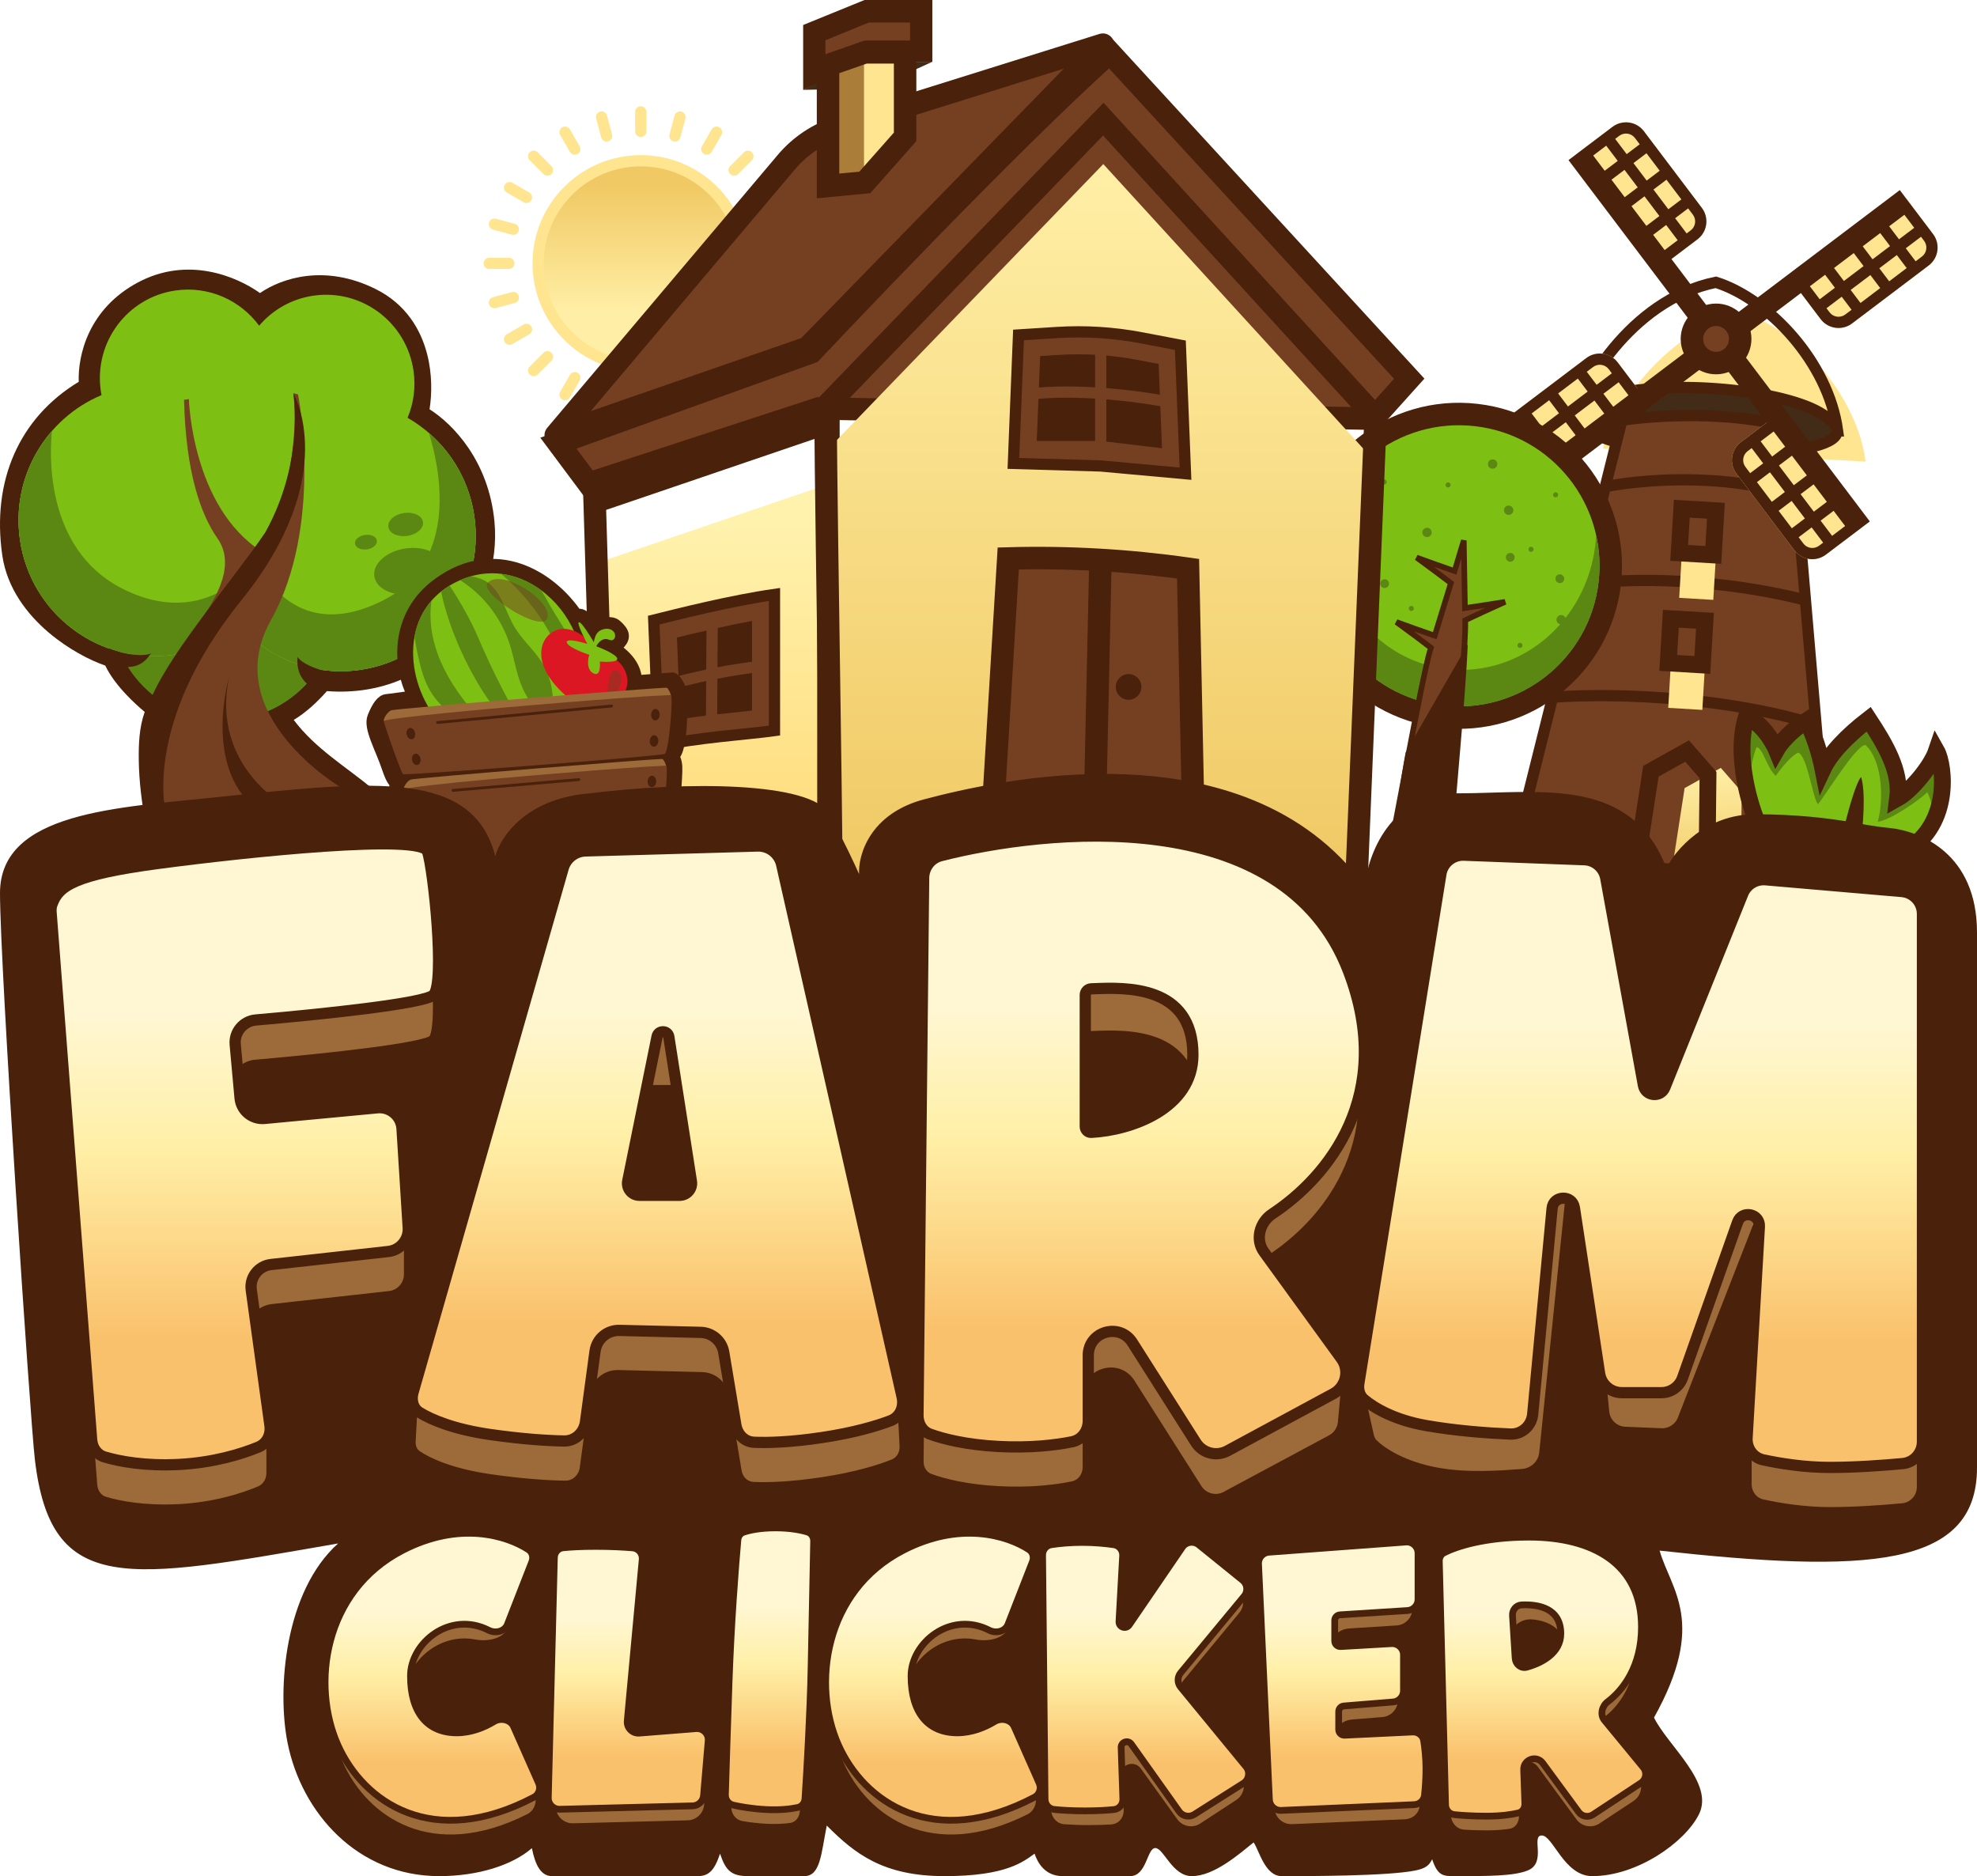 <svg width="352" height="334" viewBox="0 0 352 334" fill="none" xmlns="http://www.w3.org/2000/svg">
<path fill-rule="evenodd" clip-rule="evenodd" d="M25.912 146.554C25.241 142.849 24.76 139.122 24.708 135.351C24.668 132.487 24.788 129.468 25.765 126.742C24.765 125.908 23.588 124.835 22.46 123.637C21.072 122.163 19.627 120.364 18.747 118.495C15.943 117.524 12.108 115.529 8.667 112.607C4.821 109.341 1.263 104.736 0.41 98.879C-1.526 85.589 3.457 74.351 14.02 67.972C13.846 63.259 15.744 54.985 24.562 50.279C33.386 45.571 42.024 49.143 46.292 52.17C50.151 49.512 57.85 46.948 66.909 51.472C72.247 54.138 74.9 58.615 76.037 62.993C76.972 66.592 76.905 70.188 76.48 72.862C80.672 75.518 87.017 82.074 88.037 92.862C89.437 107.674 77.844 124.505 58.212 123.037C56.484 124.971 54.531 126.825 52.296 128.166C56.207 133.351 61.576 136.462 66.5 140.556C61.866 143.233 57.786 144.713 52.438 145.986C43.754 148.051 34.702 147.588 25.912 146.554Z" fill="#4A210A"/>
<path d="M42.729 127.978C31.735 129.579 21.518 121.923 19.909 110.878C18.3 99.833 25.909 89.581 36.904 87.979C47.898 86.378 58.115 94.034 59.723 105.079C61.332 116.124 53.723 126.376 42.729 127.978Z" fill="#5B8812"/>
<path d="M73.398 105.769C69.997 106.264 66.975 104.845 66.648 102.6C66.321 100.354 68.813 98.132 72.214 97.637C75.615 97.142 78.637 98.561 78.964 100.806C79.291 103.052 76.799 105.274 73.398 105.769Z" fill="#5B8812"/>
<path d="M72.521 95.399C70.819 95.647 69.306 94.936 69.143 93.812C68.979 92.688 70.226 91.576 71.928 91.328C73.63 91.08 75.142 91.79 75.306 92.915C75.47 94.039 74.223 95.151 72.521 95.399Z" fill="#5B8812"/>
<path d="M67.101 96.231C67.204 96.94 66.418 97.642 65.341 97.799C64.265 97.956 63.311 97.507 63.208 96.799C63.105 96.09 63.891 95.388 64.967 95.231C66.044 95.074 66.998 95.523 67.101 96.231Z" fill="#5B8812"/>
<path d="M38.832 108.29C38.832 108.29 38.868 108.236 38.891 108.211C41.477 104.504 41.334 99.578 38.741 95.874C35.766 91.622 33.079 84.183 32.765 71.168L33.629 71.042C33.629 71.042 34.13 90.174 46.554 98.159C54.191 83.236 52.225 69.999 52.225 69.999L53.064 70.214C53.064 70.214 57.696 93.543 48.214 110.445C38.726 127.347 60.797 140.273 60.797 140.273C43.241 148.418 29.735 144.797 29.735 144.797C29.735 144.797 24.178 129.259 38.837 108.289L38.832 108.29Z" fill="#754022"/>
<path d="M52.224 69.994C52.224 69.994 53.631 85.342 46.554 98.155C39.482 110.966 29.484 116.221 28.72 135.672C28.72 135.672 30.699 120.811 44.53 105.203C55.896 92.381 52.224 69.994 52.224 69.994Z" fill="#4A210A"/>
<path d="M51.25 143.758C51.25 143.758 37.458 136.608 40.781 120.56C40.781 120.56 35.733 137.594 46.729 144.808L51.25 143.758Z" fill="#4A210A"/>
<path d="M40.739 102.793C40.739 102.793 41.155 98.912 38.18 95.036C35.205 91.159 32.449 81.314 32.758 71.163C32.758 71.163 32.967 86.059 38.75 93.63C40.496 95.917 41.411 98.777 40.97 101.622C40.912 102.006 40.833 102.393 40.729 102.795L40.739 102.793Z" fill="#4A210A"/>
<path d="M47.704 105.795C47.704 105.795 47.922 111.493 41.67 114.722C41.67 114.722 46.327 109.582 47.704 105.795Z" fill="#FFE590"/>
<path d="M42.729 127.978C31.735 129.579 21.518 121.923 19.909 110.878C18.3 99.833 25.909 89.581 36.904 87.979C47.898 86.378 58.115 94.034 59.723 105.079C61.332 116.124 53.723 126.376 42.729 127.978Z" fill="#5B8812"/>
<path d="M17.949 69.603C17.985 69.847 18.032 70.097 18.078 70.341C8.178 74.482 1.931 84.964 3.556 96.122C5.48 109.327 17.695 118.48 30.839 116.566C35.342 115.909 39.371 114.038 42.644 111.331C47.841 117.224 55.798 120.462 64.131 119.249C77.276 117.333 86.373 105.077 84.45 91.872C83.337 84.226 78.764 77.941 72.569 74.376C73.642 71.82 74.052 68.941 73.623 65.995C72.367 57.367 64.389 51.39 55.801 52.64C51.886 53.21 48.523 55.185 46.141 57.982C42.805 53.45 37.157 50.855 31.221 51.72C22.633 52.97 16.692 60.976 17.949 69.603Z" fill="#7EBF14"/>
<path d="M76.365 77.078C80.591 80.742 83.579 85.891 84.45 91.873C86.373 105.078 77.276 117.336 64.132 119.25C55.798 120.463 47.842 117.225 42.644 111.332C39.371 114.039 35.343 115.91 30.84 116.566C17.695 118.48 5.48 109.328 3.556 96.123C2.496 88.844 4.787 81.85 9.257 76.719C8.909 79.863 7.63 97.518 21.674 104.732C37.118 112.664 45.662 99.691 45.662 99.691C45.662 99.691 51.598 115.311 68.229 106.875C82.235 99.772 78.038 82.387 76.365 77.078Z" fill="#7EBF14"/>
<path d="M76.364 77.076C80.591 80.74 83.579 85.891 84.45 91.873C86.373 105.078 77.276 117.336 64.132 119.25C55.799 120.463 47.842 117.225 42.644 111.332C39.371 114.039 35.343 115.91 30.84 116.566C17.695 118.48 5.48 109.328 3.556 96.123C2.496 88.844 4.786 81.852 9.256 76.721C8.908 79.867 7.631 97.519 21.673 104.732C37.117 112.664 45.661 99.691 45.661 99.691C45.661 99.691 51.597 115.311 68.228 106.875C82.235 99.769 78.037 82.385 76.364 77.076Z" fill="#5B8812"/>
<path d="M73.398 105.769C69.997 106.264 66.975 104.845 66.648 102.6C66.321 100.354 68.813 98.132 72.214 97.637C75.615 97.142 78.637 98.561 78.964 100.806C79.291 103.052 76.799 105.274 73.398 105.769Z" fill="#5B8812"/>
<path d="M72.521 95.401C70.819 95.649 69.306 94.938 69.143 93.814C68.979 92.69 70.226 91.578 71.928 91.33C73.63 91.082 75.142 91.792 75.306 92.916C75.47 94.041 74.223 95.153 72.521 95.401Z" fill="#5B8812"/>
<path d="M67.101 96.234C67.204 96.942 66.418 97.644 65.341 97.801C64.265 97.958 63.311 97.509 63.208 96.8C63.105 96.092 63.891 95.39 64.967 95.233C66.044 95.076 66.998 95.525 67.101 96.234Z" fill="#5B8812"/>
<path d="M38.741 95.874C35.766 91.622 33.079 84.183 32.765 71.168L33.629 71.042C33.629 71.042 34.13 90.174 46.554 98.159C54.191 83.236 52.225 69.999 52.225 69.999L53.064 70.214C53.064 70.214 57.696 93.543 48.214 110.445C38.726 127.347 60.797 140.273 60.797 140.273C43.241 148.418 29.735 144.797 29.735 144.797C29.735 144.797 20.29 132.514 34.949 111.545C37.569 107.797 42.398 101.099 38.741 95.874Z" fill="#754022"/>
<path d="M52.223 69.994C52.223 69.994 54.337 81.921 47.26 94.734C41.901 102.722 30.84 115.447 27.133 123.8C26.39 125.474 25.566 138.852 26.08 141.236C26.827 144.7 28.58 146.014 29.58 145.014C29.58 145.014 25.081 129.012 42.978 106.855C60.875 84.699 52.223 69.994 52.223 69.994Z" fill="#4A210A"/>
<path d="M51.25 143.758C51.25 143.758 37.458 136.608 40.781 120.56C40.781 120.56 35.733 137.594 46.729 144.808L51.25 143.758Z" fill="#4A210A"/>
<path d="M57.75 119.458C54.818 118.649 53.413 117.664 52.984 116.949C52.569 120.928 55.414 122.565 56.889 122.887L57.75 119.458Z" fill="#4A210A"/>
<path d="M19.459 115.459C22.836 116.817 26.351 116.85 26.918 116.238C25.114 119.066 23.125 118.859 20.639 118.599L19.459 115.459Z" fill="#4A210A"/>
<g filter="url(#filter0_ii_1915_25047)">
<path d="M305.496 50.255C289.995 53.424 281.05 70.156 280.432 74.309L327.178 76.664C325.528 64.453 314.83 53.178 305.496 50.255Z" fill="#FFE590"/>
</g>
<path d="M305.496 50.255C289.995 53.424 281.05 70.156 280.432 74.309L327.178 76.664C325.528 64.453 314.83 53.178 305.496 50.255Z" stroke="#4A210A" stroke-width="2"/>
<path d="M284.742 70.947C276.137 73.924 282.925 77.275 287.394 78.579L319.626 80.03C324.253 79.514 331.252 77.653 323.934 73.424C316.616 69.195 295.497 67.226 284.742 70.947Z" fill="#432C17" stroke="#4A210A" stroke-width="2"/>
<path d="M288.777 74.821L268.835 154.517C290.125 163.246 311.137 168.017 325.904 158.964L318.833 76.154C308.107 73.026 294.326 73.962 288.777 74.821Z" fill="#754022" stroke="#4A210A" stroke-width="2" stroke-linecap="round"/>
<path d="M276.259 124.141C284.472 123.466 305.374 123.49 323.283 128.988M281.235 104.128C287.008 103.124 303.151 102.261 321.535 106.842M285.42 86.726C291.523 85.445 306.878 83.973 319.471 88.335" stroke="#4A210A" stroke-width="2"/>
<g filter="url(#filter1_i_1915_25047)">
<path d="M293.941 137.304L291.219 154.904C298.465 155.249 302.701 155.545 303.914 155.65L304.105 137.972L300.386 133.703L293.941 137.304Z" fill="url(#paint0_linear_1915_25047)"/>
</g>
<path d="M293.941 137.304L291.219 154.904C298.465 155.249 302.701 155.545 303.914 155.65L304.105 137.972L300.386 133.703L293.941 137.304Z" stroke="#4A210A" stroke-width="3"/>
<g filter="url(#filter2_ii_1915_25047)">
<rect x="297.491" y="110.152" width="6.084" height="7.879" transform="rotate(3.398 297.491 110.152)" fill="#FFE590"/>
</g>
<rect x="297.491" y="110.152" width="6.084" height="7.879" transform="rotate(3.398 297.491 110.152)" stroke="#4A210A" stroke-width="3"/>
<g filter="url(#filter3_ii_1915_25047)">
<rect x="299.443" y="90.566" width="6.084" height="7.879" transform="rotate(3.398 299.443 90.566)" fill="#FFE590"/>
</g>
<rect x="299.443" y="90.566" width="6.084" height="7.879" transform="rotate(3.398 299.443 90.566)" stroke="#4A210A" stroke-width="3"/>
<path d="M280.861 27.296L287.092 22.585C288.854 21.253 291.363 21.601 292.695 23.363L303.008 37.004C304.341 38.766 303.992 41.274 302.23 42.607L295.999 47.318L280.861 27.296Z" fill="#FFE590"/>
<path d="M339.462 35.434L344.173 41.665C345.506 43.427 345.157 45.936 343.395 47.268L329.755 57.581C327.993 58.914 325.484 58.565 324.152 56.803L319.44 50.572L339.462 35.434Z" fill="#FFE590"/>
<path d="M272.723 85.894L268.012 79.662C266.679 77.9 267.028 75.392 268.79 74.059L282.43 63.746C284.193 62.414 286.701 62.762 288.033 64.524L292.745 70.756L272.723 85.894Z" fill="#FFE590"/>
<path d="M325.091 98.743L331.322 94.031L316.184 74.01L309.953 78.721C308.191 80.053 307.842 82.562 309.175 84.324L319.488 97.964C320.82 99.727 323.329 100.075 325.091 98.743Z" fill="#FFE590"/>
<path fill-rule="evenodd" clip-rule="evenodd" d="M297.596 46.113L302.231 42.609C303.993 41.276 304.342 38.768 303.009 37.005L292.696 23.365C291.364 21.603 288.855 21.255 287.093 22.587L282.458 26.091L282.457 26.09L279.267 28.503L303.291 60.277L291.54 69.162L288.034 64.525C286.702 62.763 284.194 62.415 282.431 63.747L268.791 74.06C267.029 75.393 266.68 77.901 268.013 79.663L273.93 87.491L305.703 63.468L314.588 75.219L309.954 78.723C308.191 80.055 307.843 82.564 309.175 84.326L319.489 97.966C320.821 99.728 323.33 100.077 325.092 98.744L332.917 92.829L308.893 61.054L320.646 52.168L324.152 56.804C325.484 58.566 327.993 58.915 329.755 57.583L343.395 47.269C345.158 45.937 345.506 43.428 344.174 41.666L338.255 33.839L306.481 57.863L297.596 46.113ZM288.299 24.182L287.577 24.728L289.627 27.439L291.944 25.687L291.101 24.571C290.435 23.69 289.18 23.516 288.299 24.182ZM285.982 25.934L288.032 28.645L285.714 30.398L283.664 27.687L285.982 25.934ZM289.238 30.241L286.92 31.993L289.275 35.108L291.593 33.356L289.238 30.241ZM293.151 27.282L290.833 29.035L293.188 32.149L295.506 30.397L293.151 27.282ZM300.57 37.096L301.414 38.212C302.08 39.093 301.906 40.347 301.025 41.013L300.303 41.559L298.253 38.848L300.57 37.096ZM297.047 37.253L299.364 35.501L296.712 31.993L294.395 33.745L297.047 37.253ZM295.452 38.459L293.134 40.211L290.482 36.703L292.799 34.951L295.452 38.459ZM294.34 41.807L296.658 40.054L298.708 42.765L296.39 44.518L294.34 41.807ZM311.16 80.318L311.881 79.773L313.931 82.483L311.614 84.235L310.771 83.12C310.105 82.239 310.279 80.984 311.16 80.318ZM312.82 85.83L315.473 89.339L317.79 87.587L315.137 84.079L312.82 85.83ZM316.732 82.872L319.385 86.381L321.703 84.628L319.05 81.12L316.732 82.872ZM317.844 79.525L315.794 76.814L313.477 78.566L315.526 81.277L317.844 79.525ZM316.679 90.934L319.035 94.05L321.352 92.298L318.996 89.182L316.679 90.934ZM321.084 96.76L320.241 95.645L322.558 93.894L324.607 96.604L323.886 97.149C323.004 97.815 321.75 97.641 321.084 96.76ZM326.202 95.397L324.153 92.687L326.471 90.935L328.52 93.645L326.202 95.397ZM322.909 86.224L325.265 89.34L322.947 91.092L320.591 87.976L322.909 86.224ZM273.113 83.093L271.361 80.776L274.072 78.727L275.824 81.044L273.113 83.093ZM277.419 79.838L275.667 77.52L278.783 75.165L280.535 77.482L277.419 79.838ZM272.708 73.606L274.461 75.925L277.576 73.569L275.823 71.251L272.708 73.606ZM272.866 77.131L271.112 74.812L269.997 75.656C269.116 76.322 268.942 77.576 269.608 78.457L270.155 79.18L272.866 77.131ZM287.234 72.417L289.944 70.367L288.192 68.05L285.482 70.1L287.234 72.417ZM285.638 73.623L283.886 71.306L280.378 73.958L282.13 76.276L285.638 73.623ZM284.276 68.504L286.986 66.455L286.439 65.731C285.773 64.85 284.519 64.676 283.638 65.342L282.522 66.186L284.276 68.504ZM280.927 67.392L282.68 69.71L279.172 72.363L277.419 70.044L280.927 67.392ZM339.073 38.236L340.825 40.553L338.114 42.603L336.362 40.286L339.073 38.236ZM334.767 41.492L336.519 43.809L333.403 46.165L331.651 43.848L334.767 41.492ZM339.478 47.724L337.725 45.405L334.609 47.76L336.363 50.079L339.478 47.724ZM339.32 44.198L341.074 46.518L342.189 45.674C343.07 45.008 343.245 43.754 342.578 42.872L342.031 42.149L339.32 44.198ZM324.952 48.913L322.242 50.962L323.994 53.279L326.704 51.23L324.952 48.913ZM326.547 47.707L330.056 45.054L331.808 47.371L328.299 50.024L326.547 47.707ZM327.91 52.825L325.2 54.874L325.747 55.598C326.413 56.479 327.668 56.654 328.549 55.987L329.664 55.144L327.91 52.825ZM331.259 53.938L329.505 51.619L333.014 48.966L334.767 51.286L331.259 53.938Z" fill="#4A210A"/>
<circle cx="305.54" cy="60.339" r="4.297" transform="rotate(-6.362 305.54 60.339)" fill="#754022" stroke="#4A210A" stroke-width="4"/>
<path d="M114.089 65.164C124.181 65.164 132.363 56.982 132.363 46.89C132.363 36.798 124.181 28.616 114.089 28.616C103.997 28.616 95.815 36.798 95.815 46.89C95.815 56.982 103.997 65.164 114.089 65.164Z" fill="url(#paint1_linear_1915_25047)" stroke="#FFE590" stroke-width="2"/>
<path d="M115.089 19.914C115.089 19.362 114.641 18.914 114.089 18.914C113.537 18.914 113.089 19.362 113.089 19.914V23.395C113.089 23.947 113.537 24.395 114.089 24.395C114.641 24.395 115.089 23.947 115.089 23.395V19.914Z" fill="#FFE590"/>
<path d="M115.089 70.384C115.089 69.832 114.641 69.384 114.089 69.384C113.537 69.384 113.089 69.832 113.089 70.384V73.865C113.089 74.417 113.537 74.865 114.089 74.865C114.641 74.865 115.089 74.417 115.089 73.865V70.384Z" fill="#FFE590"/>
<path d="M142.064 46.89C142.064 47.443 141.617 47.89 141.064 47.89H137.584C137.032 47.89 136.584 47.443 136.584 46.89C136.584 46.338 137.032 45.89 137.584 45.89H141.064C141.617 45.89 142.064 46.338 142.064 46.89Z" fill="#FFE590"/>
<path d="M90.594 47.89C91.146 47.89 91.594 47.443 91.594 46.89C91.594 46.338 91.146 45.89 90.594 45.89H87.113C86.561 45.89 86.113 46.338 86.113 46.89C86.113 47.443 86.561 47.89 87.113 47.89H90.594Z" fill="#FFE590"/>
<path d="M133.87 27.11C134.261 27.5 134.261 28.134 133.87 28.524L131.409 30.985C131.018 31.376 130.385 31.376 129.995 30.985C129.604 30.595 129.604 29.962 129.995 29.571L132.456 27.11C132.847 26.719 133.48 26.719 133.87 27.11Z" fill="#FFE590"/>
<path d="M98.183 64.212C98.573 63.821 98.573 63.188 98.183 62.797C97.792 62.407 97.159 62.407 96.769 62.797L94.307 65.259C93.917 65.649 93.917 66.282 94.307 66.673C94.698 67.063 95.331 67.063 95.722 66.673L98.183 64.212Z" fill="#FFE590"/>
<path d="M133.87 66.674C133.48 67.065 132.847 67.065 132.456 66.674L129.995 64.213C129.604 63.822 129.604 63.189 129.995 62.799C130.385 62.408 131.018 62.408 131.409 62.799L133.87 65.26C134.261 65.65 134.261 66.284 133.87 66.674Z" fill="#FFE590"/>
<path d="M96.769 30.987C97.159 31.377 97.792 31.377 98.183 30.987C98.573 30.596 98.573 29.963 98.183 29.572L95.722 27.111C95.331 26.721 94.698 26.721 94.307 27.111C93.917 27.502 93.917 28.135 94.307 28.525L96.769 30.987Z" fill="#FFE590"/>
<path d="M128.078 22.664C128.556 22.94 128.72 23.552 128.444 24.03L126.703 27.045C126.427 27.523 125.816 27.687 125.337 27.411C124.859 27.134 124.695 26.523 124.971 26.045L126.712 23.03C126.988 22.552 127.599 22.388 128.078 22.664Z" fill="#FFE590"/>
<path d="M103.209 67.738C103.485 67.26 103.321 66.648 102.843 66.372C102.364 66.096 101.753 66.26 101.476 66.738L99.736 69.752C99.46 70.231 99.624 70.842 100.102 71.118C100.58 71.394 101.192 71.231 101.468 70.752L103.209 67.738Z" fill="#FFE590"/>
<path d="M138.317 60.879C138.041 61.357 137.429 61.521 136.951 61.245L133.936 59.504C133.458 59.228 133.294 58.617 133.57 58.138C133.847 57.66 134.458 57.496 134.936 57.772L137.951 59.513C138.429 59.789 138.593 60.4 138.317 60.879Z" fill="#FFE590"/>
<path d="M93.242 36.01C93.721 36.286 94.332 36.122 94.608 35.644C94.885 35.165 94.721 34.554 94.242 34.277L91.228 32.537C90.75 32.261 90.138 32.425 89.862 32.903C89.586 33.381 89.75 33.993 90.228 34.269L93.242 36.01Z" fill="#FFE590"/>
<path d="M141.111 39.65C141.254 40.183 140.938 40.732 140.404 40.875L137.042 41.775C136.509 41.918 135.96 41.602 135.817 41.068C135.674 40.535 135.991 39.986 136.524 39.844L139.887 38.943C140.42 38.8 140.968 39.116 141.111 39.65Z" fill="#FFE590"/>
<path d="M91.654 53.937C92.187 53.794 92.504 53.246 92.361 52.713C92.218 52.179 91.67 51.863 91.136 52.005L87.774 52.906C87.241 53.049 86.924 53.598 87.067 54.131C87.21 54.665 87.758 54.981 88.292 54.838L91.654 53.937Z" fill="#FFE590"/>
<path d="M121.33 73.911C120.797 74.054 120.248 73.737 120.105 73.204L119.204 69.842C119.061 69.308 119.378 68.76 119.912 68.617C120.445 68.474 120.993 68.791 121.136 69.324L122.037 72.686C122.18 73.22 121.863 73.768 121.33 73.911Z" fill="#FFE590"/>
<path d="M107.042 24.454C107.185 24.987 107.734 25.304 108.267 25.161C108.801 25.018 109.117 24.47 108.974 23.936L108.073 20.574C107.93 20.041 107.382 19.724 106.849 19.867C106.315 20.01 105.999 20.558 106.142 21.092L107.042 24.454Z" fill="#FFE590"/>
<path d="M121.329 19.87C121.863 20.013 122.179 20.561 122.036 21.095L121.135 24.457C120.992 24.99 120.444 25.307 119.911 25.164C119.377 25.021 119.061 24.473 119.204 23.939L120.104 20.577C120.247 20.044 120.796 19.727 121.329 19.87Z" fill="#FFE590"/>
<path d="M108.973 69.845C109.116 69.311 108.8 68.763 108.266 68.62C107.733 68.477 107.184 68.794 107.042 69.327L106.141 72.689C105.998 73.223 106.314 73.771 106.848 73.914C107.381 74.057 107.93 73.74 108.073 73.207L108.973 69.845Z" fill="#FFE590"/>
<path d="M141.111 54.131C140.968 54.665 140.42 54.981 139.886 54.838L136.524 53.937C135.991 53.794 135.674 53.246 135.817 52.713C135.96 52.179 136.508 51.863 137.042 52.006L140.404 52.907C140.938 53.049 141.254 53.598 141.111 54.131Z" fill="#FFE590"/>
<path d="M91.136 41.776C91.67 41.918 92.218 41.602 92.361 41.068C92.504 40.535 92.187 39.987 91.654 39.844L88.292 38.943C87.758 38.8 87.21 39.116 87.067 39.65C86.924 40.183 87.241 40.732 87.774 40.875L91.136 41.776Z" fill="#FFE590"/>
<path d="M138.315 32.906C138.591 33.384 138.427 33.995 137.949 34.272L134.935 36.012C134.456 36.288 133.845 36.124 133.569 35.646C133.293 35.168 133.456 34.556 133.935 34.28L136.949 32.54C137.427 32.263 138.039 32.427 138.315 32.906Z" fill="#FFE590"/>
<path d="M94.241 59.507C94.719 59.231 94.883 58.619 94.607 58.141C94.331 57.662 93.719 57.498 93.241 57.775L90.226 59.515C89.748 59.791 89.584 60.403 89.86 60.881C90.136 61.359 90.748 61.523 91.226 61.247L94.241 59.507Z" fill="#FFE590"/>
<path d="M128.076 71.12C127.598 71.397 126.986 71.233 126.71 70.754L124.97 67.74C124.693 67.262 124.857 66.65 125.336 66.374C125.814 66.098 126.425 66.262 126.702 66.74L128.442 69.754C128.718 70.233 128.554 70.844 128.076 71.12Z" fill="#FFE590"/>
<path d="M101.475 27.047C101.751 27.525 102.362 27.689 102.841 27.413C103.319 27.137 103.483 26.525 103.207 26.047L101.466 23.032C101.19 22.554 100.579 22.39 100.1 22.666C99.622 22.942 99.458 23.554 99.734 24.032L101.475 27.047Z" fill="#FFE590"/>
<path d="M256.666 127.572C241.842 125.86 231.211 112.455 232.923 97.628C234.636 82.802 248.044 72.174 262.867 73.886C277.691 75.598 288.322 89.004 286.61 103.83C284.897 118.656 271.489 129.285 256.666 127.572Z" fill="#7EBF14" stroke="#4A210A" stroke-width="4"/>
<path d="M237.234 89.835C237.134 90.392 237.048 90.954 236.982 91.527C235.396 105.256 244.647 117.6 257.643 119.102C270.64 120.603 282.462 110.693 284.048 96.964C284.114 96.394 284.158 95.825 284.188 95.259C284.784 97.923 284.953 100.733 284.622 103.6C283.036 117.329 270.621 127.171 256.894 125.585C243.168 124 233.323 111.587 234.909 97.858C235.241 94.99 236.046 92.293 237.234 89.835Z" fill="#5B8812"/>
<path d="M247.305 103.995C247.255 104.427 246.866 104.735 246.435 104.685C246.004 104.636 245.698 104.247 245.748 103.815C245.797 103.384 246.187 103.076 246.615 103.125C247.044 103.175 247.355 103.564 247.305 103.995Z" fill="#5B8812"/>
<path d="M277.632 103.802C277.201 103.752 276.893 103.362 276.942 102.931C276.992 102.5 277.382 102.191 277.813 102.241C278.244 102.291 278.552 102.681 278.503 103.111C278.453 103.542 278.063 103.851 277.632 103.802Z" fill="#5B8812"/>
<path d="M244.565 94.226C244.515 94.658 244.126 94.966 243.694 94.916C243.263 94.867 242.955 94.478 243.004 94.046C243.054 93.615 243.443 93.306 243.875 93.356C244.306 93.406 244.615 93.795 244.565 94.226Z" fill="#5B8812"/>
<path d="M241.175 104.833C241.125 105.264 240.736 105.573 240.305 105.523C239.873 105.473 239.568 105.084 239.617 104.653C239.667 104.222 240.056 103.916 240.485 103.965C240.913 104.015 241.225 104.404 241.175 104.833Z" fill="#5B8812"/>
<path d="M266.585 82.707C266.533 83.165 266.12 83.493 265.662 83.44C265.204 83.387 264.876 82.974 264.929 82.516C264.982 82.058 265.395 81.731 265.853 81.784C266.311 81.837 266.638 82.249 266.585 82.707Z" fill="#5B8812"/>
<path d="M269.676 99.308C269.626 99.74 269.237 100.048 268.806 99.998C268.374 99.948 268.066 99.559 268.116 99.128C268.166 98.697 268.555 98.388 268.986 98.438C269.417 98.488 269.726 98.877 269.676 99.308Z" fill="#5B8812"/>
<path d="M278.789 110.417C278.736 110.875 278.323 111.203 277.865 111.15C277.407 111.097 277.08 110.684 277.132 110.226C277.185 109.768 277.598 109.441 278.056 109.493C278.514 109.546 278.842 109.959 278.789 110.417Z" fill="#5B8812"/>
<path d="M269.438 90.927C269.385 91.385 268.972 91.713 268.514 91.66C268.056 91.607 267.729 91.194 267.781 90.736C267.834 90.278 268.247 89.951 268.705 90.004C269.163 90.056 269.491 90.469 269.438 90.927Z" fill="#5B8812"/>
<path d="M254.905 94.884C254.852 95.342 254.439 95.669 253.981 95.616C253.523 95.563 253.196 95.15 253.249 94.692C253.301 94.234 253.714 93.907 254.172 93.96C254.63 94.013 254.958 94.426 254.905 94.884Z" fill="#5B8812"/>
<path d="M251.231 108.774C250.981 108.745 250.802 108.519 250.831 108.269C250.86 108.019 251.085 107.84 251.335 107.869C251.585 107.898 251.764 108.124 251.735 108.374C251.707 108.623 251.481 108.803 251.231 108.774Z" fill="#5B8812"/>
<path d="M277.422 88.144C277.393 88.394 277.168 88.57 276.918 88.541C276.667 88.512 276.489 88.287 276.517 88.039C276.546 87.792 276.772 87.61 277.022 87.639C277.272 87.668 277.451 87.894 277.422 88.144Z" fill="#5B8812"/>
<path d="M273.048 97.841C273.019 98.091 272.794 98.27 272.544 98.241C272.293 98.212 272.115 97.986 272.143 97.736C272.172 97.486 272.398 97.307 272.648 97.336C272.898 97.365 273.077 97.591 273.048 97.841Z" fill="#5B8812"/>
<path d="M242.233 111.608C242.204 111.858 241.979 112.037 241.728 112.008C241.478 111.979 241.299 111.754 241.328 111.504C241.357 111.254 241.583 111.075 241.833 111.104C242.083 111.133 242.262 111.358 242.233 111.608Z" fill="#5B8812"/>
<path d="M247.411 119.013C247.382 119.263 247.156 119.442 246.906 119.413C246.656 119.384 246.477 119.159 246.506 118.909C246.535 118.659 246.76 118.48 247.011 118.509C247.261 118.537 247.44 118.763 247.411 119.013Z" fill="#5B8812"/>
<path d="M271.078 114.941C271.049 115.192 270.823 115.37 270.576 115.342C270.328 115.313 270.147 115.087 270.176 114.837C270.205 114.587 270.43 114.408 270.68 114.437C270.931 114.466 271.107 114.691 271.078 114.941Z" fill="#5B8812"/>
<path d="M258.275 86.396C258.238 86.645 258.008 86.816 257.761 86.781C257.512 86.745 257.342 86.515 257.376 86.268C257.412 86.019 257.642 85.848 257.889 85.882C258.136 85.919 258.309 86.149 258.272 86.396L258.275 86.396Z" fill="#5B8812"/>
<path d="M269.544 118.785C269.515 119.032 269.289 119.214 269.039 119.185C268.789 119.156 268.61 118.93 268.639 118.68C268.668 118.43 268.894 118.251 269.144 118.28C269.394 118.309 269.573 118.535 269.544 118.785Z" fill="#5B8812"/>
<path d="M246.902 85.854C246.873 86.104 246.648 86.283 246.398 86.254C246.147 86.225 245.969 85.999 245.997 85.749C246.026 85.499 246.252 85.32 246.502 85.349C246.752 85.378 246.931 85.604 246.902 85.854Z" fill="#5B8812"/>
<path d="M267.368 107.427C267.577 107.333 267.783 107.24 267.985 107.149C267.943 107.156 267.901 107.162 267.858 107.169C265.725 107.511 263.145 107.917 261.369 108.17L260.829 108.247L260.818 107.711C260.742 103.931 260.683 100.244 260.644 97.502C260.637 97.042 260.631 96.609 260.625 96.207C260.222 97.553 259.711 99.25 259.139 101.14L258.981 101.662L258.474 101.488C256.827 100.925 254.403 100.052 252.394 99.32C252.337 99.3 252.281 99.279 252.225 99.259C252.419 99.401 252.618 99.546 252.821 99.694C254.727 101.089 256.926 102.713 258.073 103.613L258.328 103.812L258.231 104.131C257.39 106.896 256.479 109.866 255.612 112.647L255.451 113.163L254.948 112.992C253.316 112.436 250.868 111.555 248.832 110.814C248.761 110.788 248.69 110.762 248.62 110.737C248.826 110.888 249.038 111.042 249.253 111.2C251.181 112.611 253.395 114.247 254.514 115.129L254.771 115.331L254.669 115.651C254.309 116.79 253.691 119.582 252.958 123.169C252.228 126.742 251.391 131.072 250.592 135.261C250.202 137.309 249.82 139.326 249.464 141.203C249.093 143.163 248.751 144.972 248.457 146.508C248.169 148.012 247.926 149.259 247.748 150.135C247.676 150.492 247.613 150.789 247.562 151.019L252.376 151.584L257.218 151.91C257.235 151.644 257.263 151.29 257.301 150.859C257.388 149.882 257.525 148.493 257.697 146.814C257.854 145.278 258.038 143.524 258.237 141.621C258.478 139.318 258.742 136.795 259.01 134.176C259.984 124.658 260.964 114.327 260.884 110.753L260.877 110.423L261.183 110.274C262.594 109.59 265.16 108.422 267.368 107.427Z" fill="#754022" stroke="#4A210A"/>
<path d="M261.326 114.717C260.99 124.16 258.478 149.246 258.713 149.448L253.303 149.084L247.931 148.453C248.021 148.405 249.557 137.651 250.268 133.957L261.326 114.717Z" fill="#4A210A"/>
<path d="M99.42 78.894L143.989 62.884L144.44 62.722L144.769 62.372L143.312 61.002C144.769 62.372 144.77 62.372 144.77 62.372L144.771 62.371L144.776 62.365L144.795 62.345L144.873 62.263L145.178 61.939C145.446 61.654 145.842 61.235 146.353 60.695C147.376 59.614 148.857 58.053 150.692 56.129C154.361 52.281 159.444 46.984 165.098 41.188C175.829 30.185 188.564 17.438 197.595 9.372L250.909 67.419L244.503 74.537L146.094 72.724L145.756 72.718L145.436 72.822L104.793 86.098L99.42 78.894Z" fill="#754022" stroke="#4A210A" stroke-width="4"/>
<g filter="url(#filter4_i_1915_25047)">
<path d="M105.878 89.36L107.707 149.734C116.123 147.904 137.132 146.075 147.5 145.16V75.181L105.878 89.36Z" fill="url(#paint2_linear_1915_25047)"/>
</g>
<path d="M105.878 89.36L107.707 149.734C116.123 147.904 137.132 146.075 147.5 145.16V75.181L105.878 89.36Z" stroke="#4A210A" stroke-width="4"/>
<g filter="url(#filter5_ii_1915_25047)">
<path d="M146.972 72.437C147.124 97.135 148.323 159.705 147.957 161.169C153.75 160.711 170.369 159.796 190.493 159.796C210.618 159.796 232.725 161.931 241.263 162.998L244.922 74.266L196.439 21.21L146.972 72.437Z" fill="url(#paint3_linear_1915_25047)"/>
</g>
<path d="M146.972 72.437C147.124 97.135 148.323 159.705 147.957 161.169C153.75 160.711 170.369 159.796 190.493 159.796C210.618 159.796 232.725 161.931 241.263 162.998L244.922 74.266L196.439 21.21L146.972 72.437Z" stroke="#4A210A" stroke-width="4"/>
<path d="M143.77 61.917L98.947 77.468L140.017 28.854C142.468 25.953 145.695 23.809 149.32 22.674L196.369 7.946L143.77 61.917Z" fill="#754022"/>
<path d="M98.947 77.468L97.419 76.177C96.837 76.865 96.788 77.857 97.298 78.6C97.808 79.343 98.751 79.653 99.602 79.357L98.947 77.468ZM143.77 61.917L144.425 63.806L144.872 63.651L145.202 63.313L143.77 61.917ZM196.369 7.946L197.801 9.342C198.44 8.686 198.552 7.68 198.073 6.899C197.593 6.119 196.645 5.764 195.771 6.037L196.369 7.946ZM149.32 22.674L148.722 20.766L149.32 22.674ZM140.017 28.854L138.489 27.563L140.017 28.854ZM99.602 79.357L144.425 63.806L143.114 60.028L98.291 75.578L99.602 79.357ZM145.202 63.313L197.801 9.342L194.936 6.55L142.338 60.521L145.202 63.313ZM195.771 6.037L148.722 20.766L149.917 24.583L196.966 9.855L195.771 6.037ZM138.489 27.563L97.419 76.177L100.474 78.759L141.545 30.145L138.489 27.563ZM148.722 20.766C144.735 22.014 141.185 24.372 138.489 27.563L141.545 30.145C143.751 27.533 146.655 25.604 149.917 24.583L148.722 20.766Z" fill="#4A210A"/>
<path d="M119.215 130.373L118.462 111.945C122.688 110.893 129.663 109.199 135.894 108.16V128.303C134.865 128.422 133.668 128.545 132.355 128.681C131.039 128.817 129.608 128.965 128.114 129.131C125.158 129.46 121.993 129.859 119.215 130.373Z" fill="#4A210A" stroke="#754022" stroke-width="4" stroke-linecap="round"/>
<path d="M137.894 105.825C130.21 106.923 120.666 109.332 116.398 110.399L117.312 132.811C123.533 131.347 133.626 130.676 137.894 130.067V105.825Z" stroke="#4A210A" stroke-width="2" stroke-linecap="round"/>
<path d="M208.226 63.127L208.983 82.064L195.99 80.513L195.872 80.499H195.753H182.513L183.272 61.512L188.306 61.192C193.168 60.883 198.049 61.188 202.834 62.1L208.226 63.127Z" fill="#4A210A" stroke="#754022" stroke-width="4" stroke-linecap="round"/>
<path d="M210.161 61.459L211.075 84.329L195.982 82.956L180.431 82.499L181.346 59.63L188.179 59.196C193.209 58.877 198.258 59.192 203.208 60.135L210.161 61.459Z" stroke="#4A210A" stroke-width="2" stroke-linecap="round"/>
<path d="M212.448 144.703L211.533 101.252C200.983 99.745 190.169 99.118 179.516 99.422L176.772 144.703C190.31 143.971 206.197 144.398 212.448 144.703Z" fill="#754022" stroke="#4A210A" stroke-width="4" stroke-linecap="round"/>
<path d="M195.911 100.794L194.997 141.959" stroke="#4A210A" stroke-width="4" stroke-linecap="round"/>
<circle cx="200.942" cy="122.291" r="2.287" fill="#4A210A"/>
<path d="M183.633 70.15C186.682 69.692 195.799 69.326 207.874 71.522M195.982 61.459V79.297" stroke="#754022" stroke-width="2"/>
<path d="M135.608 118.633C130.979 119.042 123.716 120.462 117.705 122.233M126.798 111.057L126.686 128.552" stroke="#754022" stroke-width="2"/>
<path d="M155.662 15.721L143 15.999L153 10.999H166L155.662 15.721Z" fill="#432C17"/>
<path d="M154.164 9.192L144.755 12.977V5.785L154.164 2H163.965V9.192H154.164Z" fill="#754022"/>
<path d="M163.895 8.403H153.833V2H163.895V8.403Z" fill="#754022"/>
<path fill-rule="evenodd" clip-rule="evenodd" d="M153.922 0H166V11H154L143 16V4.451L153.922 0ZM154.689 4.016L146.964 7.164V10.056L153.922 7.22H162.036V4.016H154.689Z" fill="#4A210A"/>
<path d="M154.198 32.473L148.344 34.017V11.634L154.198 9.318H160.419L161.151 24.369L154.198 32.473Z" fill="#AA7D39"/>
<path d="M161.151 24.183L153.833 32.187V9.318H160.38L161.151 24.183Z" fill="#FFE590"/>
<path d="M153.978 32.473L147.429 33.102V11.605L153.978 9.318H161.151V24.369L153.978 32.473Z" stroke="#4A210A" stroke-width="4"/>
<path d="M73.563 123.929C71.029 119.174 70.007 109.639 78.097 103.814C88.21 96.532 98.047 102.507 102.772 109.568C103.056 109.237 103.708 109.237 104.532 110.288C105.356 111.338 105.586 111.908 105.598 112.062C106.473 111.375 108.522 110.257 109.715 111.279C111.207 112.556 111.278 113.479 110.427 114.473C109.575 115.468 109.007 114.119 108.12 114.652C109.883 115.444 113.382 117.865 113.27 121.216L119.73 120.716C120.191 120.68 121.257 122.455 121.328 123.377C121.4 124.3 121.652 133.565 119.878 134.63C120.044 134.772 120.397 135.333 120.482 136.44C120.59 137.825 119.92 147.16 119.033 147.693C118.145 148.226 75.974 151.315 75.051 151.387C74.128 151.458 73.061 150.248 72.457 148.438C71.873 146.688 69.231 140.762 70.657 139.405C70.334 139.535 69.788 139.139 68.978 136.713C67.77 133.093 65.638 129.545 66.418 127.628C67.198 125.711 67.962 124.629 68.885 124.558C69.624 124.501 73.563 123.929 73.563 123.929Z" fill="#4A210A" stroke="#4A210A" stroke-width="2"/>
<path d="M103.425 121.891C103.201 122.977 102.84 124.043 102.327 125.072C101.438 126.852 100.091 128.507 98.221 129.932C97.966 130.128 97.702 130.317 97.428 130.503C96.61 131.055 95.705 131.567 94.707 132.032C94.343 132.202 93.968 132.365 93.578 132.521C93.289 132.639 92.992 132.752 92.689 132.862C91.911 133.142 91.142 133.343 90.386 133.472C89.927 133.548 89.474 133.6 89.025 133.623C79.286 134.167 72.055 122.654 73.817 113.255C74.248 110.946 75.224 108.764 76.839 106.922C77.34 106.349 77.902 105.811 78.529 105.309C78.999 104.934 79.505 104.58 80.051 104.25C80.606 103.913 81.203 103.601 81.839 103.319C81.865 103.307 81.889 103.296 81.915 103.286C82.537 103.014 83.156 102.79 83.773 102.612C85.636 102.072 87.469 101.948 89.228 102.16C91.803 102.471 94.21 103.51 96.296 105.037C101.507 108.85 104.696 115.708 103.425 121.895L103.425 121.891Z" fill="#7EBF14"/>
<path d="M94.708 132.031C94.344 132.2 93.969 132.363 93.58 132.52C93.496 132.43 93.413 132.341 93.333 132.254C91.383 130.108 89.429 127.957 87.707 125.624C83.755 120.27 80.007 112.382 78.53 105.303C79 104.929 79.506 104.574 80.052 104.245C81.976 107.165 83.927 110.649 85.063 113.329C87.796 119.778 91.055 126.046 94.708 132.031Z" fill="#5B8812"/>
<path d="M98.498 125.378C98.528 126.905 98.404 128.419 98.221 129.931C97.967 130.126 97.702 130.315 97.428 130.501C96.416 127.657 94.238 125.212 92.999 122.398C91.904 119.911 91.56 117.165 90.715 114.582C89.204 109.951 86.029 105.885 81.915 103.28C82.536 103.008 83.156 102.785 83.773 102.607C85.021 102.747 86.245 103.196 87.138 103.931C89.44 105.832 90.073 109.045 91.598 111.607C93.093 114.119 95.47 116.029 96.879 118.591C98.009 120.651 98.45 123.029 98.496 125.378L98.498 125.378Z" fill="#5B8812"/>
<path d="M103.008 117.445C103.402 118.902 103.488 120.389 103.425 121.891C103.201 122.977 102.84 124.043 102.327 125.072C100.795 116.23 96.078 107.957 89.228 102.156C91.802 102.467 94.21 103.506 96.296 105.033C96.938 105.999 97.492 107.048 98.072 108.049C99.851 111.123 102.085 114.018 103.008 117.445Z" fill="#5B8812"/>
<path d="M90.388 133.469C89.929 133.545 89.476 133.597 89.027 133.621C86.788 132.238 84.691 130.618 82.605 129.007C80.412 127.31 78.172 125.564 76.717 123.204C75.508 121.244 74.916 118.973 74.424 116.724C74.175 115.577 73.945 114.419 73.817 113.253C74.248 110.944 75.225 108.761 76.839 106.919C76.343 110.116 76.831 113.459 77.956 116.508C79.321 120.203 81.573 123.511 84.092 126.538C86.089 128.938 88.261 131.183 90.388 133.469Z" fill="#5B8812"/>
<g style="mix-blend-mode:soft-light" opacity="0.5">
<path d="M86.847 103.759C89.177 101.152 98.116 106.717 97.5 109.892C96.883 113.068 85.135 105.674 86.847 103.759Z" fill="#754022"/>
</g>
<path d="M111.692 120.817C111.191 117.235 107.505 116.103 105.943 115.782C105.239 114.548 103.658 112.407 100.978 111.989C97.165 111.393 93.299 116.732 100.049 123.212C106.801 129.691 112.187 124.378 111.69 120.818L111.692 120.817Z" fill="#DB1723"/>
<path d="M106.803 117.77C106.803 117.77 110.081 118.077 109.892 117.223C109.71 116.394 106.349 115.119 106.158 115.046C106.335 114.747 106.529 114.459 106.784 114.225C107.138 113.899 107.628 113.685 108.098 113.784C108.404 113.849 108.699 114.036 109.001 113.965C109.236 113.909 109.411 113.7 109.483 113.469C109.586 113.14 109.5 112.768 109.289 112.493C109.079 112.219 108.759 112.043 108.423 111.973C108.087 111.904 107.734 111.937 107.402 112.029C107.09 112.117 106.789 112.259 106.546 112.474C106.056 112.912 105.867 113.59 105.739 114.233C105.734 114.26 105.73 114.289 105.725 114.316C105.005 113.104 103.576 110.796 103.11 110.773C102.476 110.742 104.577 114.636 104.577 114.636C104.577 114.636 100.745 113.424 100.914 114.367C101.082 115.31 104.915 116.574 104.915 116.574C104.915 116.574 104.11 119.005 105.604 119.85C107.098 120.696 106.802 117.768 106.802 117.768L106.803 117.77Z" fill="#7EBF14"/>
<path opacity="0.5" d="M109.313 119.35C108.262 119.377 107.686 125.158 108.659 124.926C109.631 124.694 112.153 119.277 109.313 119.35Z" fill="#754022"/>
<path d="M73.51 126.169C73.078 126.262 71.1 128.278 71.143 128.707C71.186 129.137 77.592 148.888 77.592 148.888C77.592 148.888 82.882 148.736 82.894 148.588C82.908 148.439 75.928 126.24 75.647 126.141C75.366 126.042 73.897 126.085 73.51 126.169Z" fill="#4A210A"/>
<path d="M114.557 122.99C114.998 123.015 117.262 124.703 117.286 125.134C117.31 125.565 114.02 146.067 114.02 146.067C114.02 146.067 108.769 146.731 108.735 146.586C108.698 146.442 112.178 123.432 112.441 123.291C112.702 123.152 114.162 122.966 114.557 122.99Z" fill="#4A210A"/>
<path d="M68.335 128.395C68.25 127.868 68.991 126.742 69.663 126.449C70.334 126.156 118.326 122.281 118.711 122.438C119.098 122.596 119.475 123.794 119.475 123.794L68.335 128.395Z" fill="#9D6B3A"/>
<path d="M119.433 127.979C119.421 128.104 119.412 128.229 119.401 128.357C119.316 129.386 119.203 130.45 119.073 131.384C119.056 131.513 119.037 131.639 119.018 131.763C118.82 133.088 118.591 134.081 118.36 134.208C118.186 134.303 115.625 134.563 111.785 134.904C111.603 134.92 111.416 134.936 111.227 134.953C109.791 135.078 108.195 135.213 106.491 135.356C106.358 135.366 106.225 135.377 106.09 135.389C103.664 135.588 101.028 135.8 98.335 136.01L97.862 136.047C97.014 136.112 96.162 136.178 95.311 136.244L94.942 136.273C93.454 136.388 91.966 136.503 90.504 136.611C89.914 136.654 89.327 136.698 88.747 136.741C87.585 136.827 86.445 136.912 85.342 136.991C85.167 137.005 84.992 137.018 84.819 137.032C82.813 137.177 80.934 137.309 79.26 137.422C78.945 137.444 78.634 137.464 78.334 137.484C74.411 137.745 71.82 137.885 71.74 137.816C71.726 137.804 71.706 137.777 71.682 137.737C71.64 137.665 71.583 137.548 71.516 137.394C71.217 136.717 70.693 135.328 70.156 133.836C70.113 133.715 70.069 133.596 70.027 133.475C69.8 132.84 69.575 132.198 69.363 131.591C69.323 131.472 69.282 131.353 69.242 131.237C68.748 129.794 68.371 128.624 68.339 128.393C68.313 128.198 70.866 127.838 74.844 127.402C75.085 127.376 75.329 127.349 75.579 127.32C77.692 127.094 80.155 126.849 82.818 126.597C83.01 126.579 83.204 126.562 83.399 126.543C84.293 126.458 85.208 126.374 86.137 126.289C86.264 126.277 86.393 126.265 86.522 126.253C87.472 126.168 88.434 126.08 89.408 125.994C89.534 125.984 89.659 125.972 89.786 125.96C90.84 125.867 91.902 125.776 92.968 125.684C93.127 125.671 93.287 125.659 93.446 125.643C95.929 125.43 98.418 125.224 100.818 125.028L101.173 125.001C102.492 124.895 103.784 124.791 105.031 124.694L105.438 124.663C106.907 124.549 108.312 124.442 109.625 124.346C109.819 124.331 110.009 124.319 110.2 124.304C111.839 124.185 113.326 124.081 114.604 123.997C115.015 123.969 115.403 123.945 115.769 123.923C118.037 123.783 119.415 123.73 119.478 123.794C119.646 123.967 119.601 125.855 119.434 127.979L119.433 127.979Z" fill="#754022"/>
<path d="M117.455 127.269C117.485 126.706 117.168 126.231 116.747 126.209C116.327 126.187 115.962 126.626 115.932 127.189C115.903 127.753 116.22 128.227 116.64 128.25C117.061 128.272 117.426 127.833 117.455 127.269Z" fill="#4A210A"/>
<path d="M117.211 131.949C117.24 131.385 116.923 130.911 116.503 130.889C116.082 130.866 115.717 131.305 115.688 131.869C115.658 132.433 115.975 132.907 116.396 132.929C116.816 132.951 117.181 132.512 117.211 131.949Z" fill="#4A210A"/>
<path d="M72.406 130.76C72.521 131.313 72.95 131.691 73.362 131.603C73.774 131.516 74.015 130.998 73.898 130.447C73.781 129.896 73.354 129.516 72.942 129.603C72.53 129.691 72.289 130.208 72.406 130.76Z" fill="#4A210A"/>
<path d="M73.37 135.344C73.485 135.898 73.914 136.274 74.326 136.188C74.738 136.101 74.979 135.583 74.862 135.032C74.744 134.481 74.317 134.103 73.905 134.188C73.493 134.276 73.252 134.793 73.37 135.344Z" fill="#4A210A"/>
<path d="M77.912 128.621L78.64 128.565L108.88 125.687" stroke="#4A210A" stroke-width="0.5" stroke-linecap="round" stroke-linejoin="round"/>
<path d="M71.889 140.564C71.812 140.083 72.488 139.054 73.102 138.786C73.716 138.519 117.575 134.978 117.926 135.121C118.279 135.264 118.624 136.362 118.624 136.362L71.888 140.565L71.889 140.564Z" fill="#9D6B3A"/>
<path d="M118.547 140.648C118.536 140.779 118.525 140.91 118.513 141.041C118.397 142.29 118.242 143.549 118.071 144.469C118.037 144.649 118.002 144.814 117.967 144.964C117.85 145.474 117.729 145.811 117.606 145.878C117.45 145.962 115.217 146.191 111.846 146.49C111.715 146.5 111.584 146.514 111.45 146.526C110.749 146.586 110 146.652 109.216 146.718C109.016 146.736 108.815 146.751 108.61 146.769C107.947 146.826 107.257 146.883 106.549 146.942C106.387 146.954 106.224 146.969 106.058 146.982C105.257 147.048 104.43 147.115 103.586 147.183C103.459 147.194 103.332 147.204 103.204 147.214C102.669 147.258 102.127 157.301 101.578 157.346L101.179 157.377C99.835 157.483 98.463 157.591 97.087 157.697L96.49 157.743C95.538 157.817 94.583 157.889 93.639 157.96L93.146 157.998C92.04 158.082 90.947 158.165 89.878 158.244C89.751 158.252 89.626 158.261 89.498 158.271C88.549 158.341 87.622 158.409 86.722 158.473C86.574 158.484 86.426 158.496 86.279 158.505C84.096 158.663 82.097 158.802 80.408 158.912C80.111 158.933 79.822 158.951 79.544 158.967C76.803 159.145 75.064 159.23 75 159.176C74.967 159.148 74.905 159.032 74.822 158.849C74.778 158.751 74.727 158.633 74.672 158.497C74.39 157.817 73.975 146.71 73.552 145.534C73.51 145.417 73.467 145.3 73.425 145.183C73.225 144.619 73.024 144.047 72.837 143.509C72.795 143.386 72.753 143.267 72.711 143.148C72.264 141.837 71.919 140.773 71.892 140.563C71.85 140.253 78.929 139.487 87.588 138.69C87.715 138.679 87.843 138.667 87.97 138.655C88.522 138.605 89.082 138.554 89.647 138.504C89.78 138.494 89.914 138.48 90.049 138.467C91.893 138.302 93.781 138.138 95.667 137.977C95.789 137.968 95.908 137.958 96.03 137.949C99.282 137.672 102.516 137.411 105.477 137.18L106.337 137.113C109.878 136.841 112.979 136.618 115.179 136.484C115.333 136.474 115.482 136.464 115.624 136.457C117.467 136.347 118.575 136.307 118.629 136.362C118.793 136.531 118.731 138.526 118.549 140.65L118.547 140.648Z" fill="#754022"/>
<path d="M116.836 139.156C116.807 139.72 116.441 140.158 116.021 140.137C115.6 140.114 115.282 139.639 115.313 139.077C115.344 138.514 115.708 138.075 116.129 138.096C116.549 138.119 116.867 138.593 116.836 139.156Z" fill="#4A210A"/>
<path d="M116.59 143.836C116.561 144.4 116.195 144.838 115.774 144.817C115.354 144.794 115.036 144.319 115.067 143.757C115.098 143.194 115.462 142.755 115.882 142.776C116.303 142.799 116.621 143.273 116.59 143.836Z" fill="#4A210A"/>
<path d="M74.851 142.407C74.966 142.96 75.395 143.336 75.807 143.251C76.219 143.165 76.46 142.645 76.343 142.094C76.226 141.543 75.799 141.165 75.387 141.251C74.975 141.338 74.734 141.856 74.851 142.407Z" fill="#4A210A"/>
<path d="M75.814 146.99C75.929 147.543 76.358 147.919 76.77 147.834C77.182 147.746 77.423 147.229 77.306 146.678C77.189 146.126 76.762 145.748 76.35 145.834C75.938 145.921 75.697 146.439 75.814 146.99Z" fill="#4A210A"/>
<path d="M80.653 140.714L103.059 138.784" stroke="#4A210A" stroke-width="0.5" stroke-linecap="round" stroke-linejoin="round"/>
<path d="M310.956 127.542C308.39 135.952 312.858 146.43 312.858 146.43C321.798 158.346 327.898 165.21 338.337 152.058C347.67 147.443 346.215 136.188 344.793 133.675C343.849 136.465 340.27 140.768 337.879 142.098C338.506 137.256 335.628 132.488 332.711 128.034C328.829 131.026 325.847 134.176 324.577 136.882C324.577 136.882 323.526 131.504 321.605 128.344C317.798 130.763 316.282 133.478 316.282 133.478C316.282 133.478 314.509 129.172 310.956 127.542Z" fill="#7EBF14"/>
<path d="M316.282 133.477C316.282 133.477 314.51 129.171 310.956 127.541C309.914 130.958 310.86 135.988 311.368 139.247C311.961 134.664 312.756 133.021 312.756 133.021C313.902 133.169 314.603 136.754 316.173 138.122C316.894 137.05 318.983 134.408 320.203 133.984C321.847 134.779 322.676 141.875 323.673 143.169C325.041 141.599 330.354 132.752 332.118 132.614C335.169 135.339 335.425 142.36 334.333 146.296C336.699 146.02 342.172 142.074 343.168 141.033C343.681 142.264 344.091 142.901 344.233 146.3C346.77 141.297 345.774 135.407 344.793 133.674C343.85 136.463 340.27 140.767 337.879 142.097C338.506 137.255 335.629 132.487 332.711 128.033C328.829 131.025 325.847 134.175 324.577 136.881C324.577 136.881 323.526 131.503 321.606 128.343C317.798 130.762 316.282 133.477 316.282 133.477Z" fill="#5B8812"/>
<path d="M310.956 127.542C308.39 135.952 312.858 146.43 312.858 146.43C322.688 156.841 331.076 164.002 338.337 152.058C347.67 147.443 346.215 136.188 344.793 133.675C343.849 136.465 340.27 140.768 337.879 142.098C338.506 137.256 335.628 132.488 332.711 128.034C328.829 131.026 325.847 134.176 324.577 136.882C324.577 136.882 323.526 131.504 321.605 128.344C317.798 130.763 316.282 133.478 316.282 133.478C316.282 133.478 314.509 129.172 310.956 127.542Z" stroke="#4A210A" stroke-width="3"/>
<path d="M326.76 159.797C326.037 154.579 330.081 139.339 331.375 138.342C332.999 143.794 329.79 160.384 329.475 161.314C328.871 162.983 327.482 165.016 326.76 159.797Z" fill="#4A210A"/>
<path d="M6.202 259.775C5.36 252.537 3.40618e-08 172 3.4062e-08 159C-0.001 144.5 21 143.78 38.776 141.904C67.064 138.919 84.154 137.116 88.19 152.413C89.067 149.043 93.667 142.089 105.04 141.237C121.89 139.108 144.532 139.108 147.691 144.962C150.219 149.646 152.254 154.01 152.957 155.606C152.781 152.236 154.852 144.856 164.541 142.301C176.652 139.108 221.409 128.464 242.998 157.735C243.524 152.236 247.526 141.237 259.321 141.237C261.379 141.237 263.467 141.175 265.555 141.112L265.557 141.112C278.427 140.73 291.27 140.348 296.706 154.542C298.286 151.349 303.657 144.962 312.503 144.962C319.836 144.962 325.609 145.65 330.002 146.435L330.029 146.44C332.249 146.837 334.252 147.195 336.194 147.373C341.987 147.905 352 152 352 166C352 196.301 352 239.801 352 261.301C352 279.301 331.991 280.051 295.491 276.051C297.491 283.051 303.991 288.775 294.491 305.775C296.976 310.836 305.285 317.411 302.491 323C299.991 328 291.491 334 283.491 334C278.491 334 276.513 326.764 274.513 326.764C272.513 326.764 275.463 331.611 271.991 333C269.491 334 264.991 334 258.991 334C256.991 334 255.991 334 254.991 331C254.491 332 253.953 332.608 251.991 333C246.991 334 233.202 334 228.202 334C225.202 334 224.202 329.411 223.202 328C220.702 330 216.202 334 212.202 334C208.702 334 207.202 329 205.702 329C204.202 329 204.202 334.007 201.202 334C199.542 333.996 191.991 334 189.202 334C185.991 334 184.702 331.5 184.202 330C182.243 331.4 179.202 334 168.202 334C157.202 334 152.202 330 147.202 325C146.202 330 146.089 334 143.202 334C140.202 334 136.202 334 133.202 334C130.202 334 129.202 333 128.202 330C127.202 333 126.202 334 124.202 334C122.202 334 100.293 334 98.293 334C96.287 334 95.293 332 94.702 329.022C91.293 332 85.202 334 78.202 334C63.694 334 53.702 322.775 51.202 310.275C49.288 300.702 50.702 283.275 60.202 274.775C22.702 281.275 9.06 284.315 6.202 259.775Z" fill="#4A210A"/>
<path d="M60.137 314.145C55.429 303.551 57.548 286.837 71.673 279.539C80.865 274.789 90.252 274.015 94.508 276.243C94.761 276.375 94.848 276.86 94.883 277.452C94.983 279.155 94.798 281.312 94.177 282.901L91.363 290.106C90.365 292.659 87.073 293.359 84.38 292.846C78.438 291.714 73.085 296.736 73.085 301.903C73.085 308.495 76.146 312.026 81.325 312.026C83.011 312.026 84.599 311.61 85.974 311.032C88.378 310.021 91.567 310.437 92.901 312.678L95.707 317.393C96.003 317.89 96.188 318.445 96.248 319.02L96.355 320.031C96.52 321.605 95.742 323.148 94.329 323.861C76.74 332.728 64.652 324.302 60.137 314.145Z" fill="#9D6B3A" stroke="#4A210A" stroke-width="2"/>
<path d="M149.262 314.145C144.554 303.551 146.672 286.836 160.797 279.538C170.603 274.472 179.695 274.051 183.731 276.478C183.921 276.592 184.012 276.963 184.06 277.431C184.231 279.129 183.923 281.311 183.302 282.901L180.487 290.105C179.49 292.659 176.198 293.359 173.505 292.846C167.562 291.714 162.21 296.736 162.21 301.903C162.21 308.495 165.27 312.026 170.45 312.026C172.137 312.026 173.725 311.61 175.1 311.032C177.503 310.02 180.691 310.436 182.026 312.676L184.719 317.199C184.999 317.669 185.18 318.191 185.25 318.733L185.41 319.971C185.617 321.575 184.837 323.165 183.393 323.891C165.837 332.709 153.771 324.29 149.262 314.145Z" fill="#9D6B3A" stroke="#4A210A" stroke-width="2"/>
<path d="M122.475 325.067L102.055 325.595C100.135 325.644 98.451 324.322 98.043 322.446L97.673 320.742C97.604 320.426 97.574 320.102 97.583 319.778L98.659 282.333C98.711 280.541 99.93 278.948 101.65 278.443C104.81 277.516 109.764 276.131 112.636 275.772C113.966 275.605 114.357 276.378 114.803 277.344C115.187 278.176 115.415 279.095 115.33 280.007L112.932 305.835C112.674 308.609 115.259 310.79 117.95 310.069L123.348 308.623C124.658 308.272 126.038 308.868 126.681 310.062C127.041 310.729 127.198 311.487 127.134 312.241L126.357 321.406C126.185 323.437 124.513 325.014 122.475 325.067Z" fill="#9D6B3A" stroke="#4A210A" stroke-width="2"/>
<path d="M129.821 302.609C130.149 293.278 130.856 283.745 131.293 278.68C131.4 277.438 132.11 276.336 133.32 276.04C134.44 275.767 136.02 275.536 138.061 275.536C139.936 275.536 141.461 275.731 142.606 275.974C144.054 276.282 144.87 277.637 144.842 279.117C144.745 284.082 144.576 292.656 144.417 300.255C144.258 307.909 143.75 317.114 143.407 322.473C143.309 324.003 142.32 325.321 140.799 325.526C139.648 325.68 138.164 325.772 136.413 325.68C134.73 325.592 133.224 325.396 132.003 325.18C130.267 324.873 129.149 323.301 129.201 321.539C129.322 317.516 129.536 310.754 129.821 302.609Z" fill="#9D6B3A" stroke="#4A210A" stroke-width="2"/>
<path d="M193.855 325.916C192.06 325.916 190.551 325.845 189.377 325.753C187.798 325.63 186.57 324.448 186.227 322.902L185.943 321.625C185.881 321.347 185.85 321.064 185.848 320.78L185.632 281.973C185.622 280.13 186.83 278.385 188.559 277.744C191.795 276.544 196.768 274.848 199.034 275.301C199.447 275.384 199.859 275.933 200.225 276.516C200.685 277.249 200.891 278.122 200.843 278.986L200.176 290.989C200.12 292.002 201.435 292.445 202.003 291.604L209.874 279.955C210.958 278.351 213.035 277.754 214.805 278.536L219.857 280.768C221.11 281.322 221.992 282.478 222.196 283.833L222.311 284.601C222.479 285.724 222.162 286.866 221.439 287.742L211.516 299.754C210.185 301.365 210.319 303.73 211.823 305.181L221.201 314.223C221.933 314.929 222.368 315.887 222.419 316.903L222.461 317.737C222.532 319.157 221.844 320.508 220.653 321.286L214.241 325.474C212.45 326.643 210.056 326.197 208.807 324.462L202.309 315.434C201.713 314.606 200.405 315.097 200.502 316.113L201.054 321.929C201.245 323.937 199.891 325.68 197.876 325.799C196.712 325.867 195.338 325.916 193.855 325.916Z" fill="#9D6B3A" stroke="#4A210A" stroke-width="2"/>
<path d="M252.474 286.379V282.2C252.474 279.874 250.497 278.038 248.177 278.211L227.867 279.721C225.707 279.882 224.068 281.732 224.167 283.895L225.923 321.933C226.025 324.135 227.889 325.839 230.091 325.745L250.175 324.879C252.064 324.797 253.634 323.403 253.77 321.517C253.838 320.566 253.886 319.492 253.886 318.383C253.886 317.235 253.809 316.1 253.701 315.089C253.495 313.166 251.775 311.858 249.843 311.95L241.102 312.366C239.603 312.438 238.349 311.242 238.349 309.741C238.349 308.372 239.399 307.233 240.763 307.121L246.21 306.677C248.286 306.507 249.884 304.773 249.884 302.69V300.256C249.884 297.956 247.95 296.13 245.654 296.262L240.633 296.552C239.01 296.646 237.642 295.354 237.642 293.729C237.642 292.236 238.802 291.001 240.291 290.906L248.727 290.371C250.834 290.237 252.474 288.489 252.474 286.379Z" fill="#9D6B3A" stroke="#4A210A" stroke-width="2"/>
<path fill-rule="evenodd" clip-rule="evenodd" d="M256.296 282.626L257.335 323.134C257.384 325.028 258.76 326.604 260.65 326.728C261.784 326.802 263.156 326.856 264.716 326.856C266.415 326.856 267.826 326.729 268.928 326.56C270.541 326.313 271.506 324.847 271.449 323.216L271.186 315.736C271.152 314.753 272.409 314.316 272.992 315.109L279.886 324.497C281.147 326.214 283.534 326.642 285.312 325.468L291.404 321.45C292.527 320.71 293.202 319.455 293.202 318.111V317.213C293.202 316.015 292.665 314.88 291.739 314.12L285.329 308.861C284.74 308.378 284.874 307.411 285.514 306.999C288.382 305.148 292.26 300.787 292.26 293.192C292.26 281.891 283.55 277.183 272.25 277.183C265.481 277.183 260.753 278.415 258.146 279.495C256.907 280.009 256.262 281.285 256.296 282.626ZM273.94 299.566C276.023 298.586 277.899 296.939 277.899 294.37C277.899 290.772 275.404 289.565 272.831 289.298C270.773 289.085 269.288 291.008 269.417 293.074L269.632 296.51C269.775 298.8 271.864 300.544 273.94 299.566Z" fill="#9D6B3A"/>
<path d="M257.335 323.134L258.335 323.109L257.335 323.134ZM256.296 282.626L255.297 282.652L256.296 282.626ZM260.65 326.728L260.716 325.73H260.716L260.65 326.728ZM268.928 326.56L269.08 327.548H269.08L268.928 326.56ZM271.449 323.216L272.448 323.181L271.449 323.216ZM271.186 315.736L272.186 315.701L271.186 315.736ZM272.992 315.109L272.186 315.701L272.992 315.109ZM279.886 324.497L280.692 323.905L280.692 323.905L279.886 324.497ZM285.312 325.468L284.762 324.634V324.634L285.312 325.468ZM291.404 321.45L291.955 322.285L291.404 321.45ZM291.739 314.12L291.105 314.894L291.739 314.12ZM285.329 308.861L285.963 308.088L285.963 308.088L285.329 308.861ZM285.514 306.999L284.971 306.159H284.971L285.514 306.999ZM258.146 279.495L257.764 278.571L258.146 279.495ZM273.94 299.566L274.366 300.471H274.366L273.94 299.566ZM272.831 289.298L272.728 290.293V290.293L272.831 289.298ZM269.417 293.074L270.415 293.011L269.417 293.074ZM269.632 296.51L268.634 296.572L269.632 296.51ZM258.335 323.109L257.296 282.601L255.297 282.652L256.335 323.16L258.335 323.109ZM260.716 325.73C259.392 325.644 258.371 324.538 258.335 323.109L256.335 323.16C256.396 325.518 258.128 327.565 260.585 327.726L260.716 325.73ZM264.716 325.856C263.178 325.856 261.828 325.803 260.716 325.73L260.585 327.726C261.739 327.802 263.133 327.856 264.716 327.856V325.856ZM268.777 325.571C267.726 325.732 266.365 325.856 264.716 325.856V327.856C266.464 327.856 267.926 327.725 269.08 327.548L268.777 325.571ZM270.449 323.251C270.493 324.495 269.779 325.418 268.777 325.571L269.08 327.548C271.304 327.207 272.519 325.199 272.448 323.181L270.449 323.251ZM270.187 315.771L270.449 323.251L272.448 323.181L272.186 315.701L270.187 315.771ZM273.798 314.517C272.633 312.931 270.118 313.804 270.187 315.771L272.186 315.701L272.186 315.701L273.798 314.517ZM280.692 323.905L273.798 314.517L272.186 315.701L279.08 325.089L280.692 323.905ZM284.762 324.634C283.428 325.514 281.638 325.193 280.692 323.905L279.08 325.089C280.657 327.236 283.639 327.77 285.863 326.303L284.762 324.634ZM290.854 320.615L284.762 324.634L285.863 326.303L291.955 322.285L290.854 320.615ZM292.202 318.111C292.202 319.119 291.695 320.06 290.854 320.615L291.955 322.285C293.358 321.36 294.202 319.791 294.202 318.111H292.202ZM292.202 317.213V318.111H294.202V317.213H292.202ZM291.105 314.894C291.799 315.463 292.202 316.314 292.202 317.213H294.202C294.202 315.715 293.531 314.297 292.373 313.347L291.105 314.894ZM284.694 309.634L291.105 314.894L292.373 313.347L285.963 308.088L284.694 309.634ZM284.971 306.159C283.87 306.869 283.487 308.643 284.694 309.634L285.963 308.088C285.961 308.086 285.961 308.086 285.959 308.082C285.956 308.073 285.951 308.051 285.955 308.016C285.964 307.935 286.009 307.869 286.056 307.839L284.971 306.159ZM291.26 293.192C291.26 300.403 287.594 304.466 284.971 306.159L286.056 307.839C289.17 305.829 293.26 301.172 293.26 293.192H291.26ZM272.25 278.183C277.783 278.183 282.55 279.339 285.907 281.761C289.215 284.147 291.26 287.835 291.26 293.192H293.26C293.26 287.248 290.95 282.932 287.077 280.139C283.254 277.381 278.016 276.183 272.25 276.183V278.183ZM258.529 280.419C261.002 279.394 265.598 278.183 272.25 278.183V276.183C265.364 276.183 260.505 277.436 257.764 278.571L258.529 280.419ZM257.296 282.601C257.27 281.57 257.759 280.738 258.529 280.419L257.764 278.571C256.055 279.279 255.254 281.001 255.297 282.652L257.296 282.601ZM276.899 294.37C276.899 296.354 275.47 297.741 273.514 298.661L274.366 300.471C276.577 299.43 278.899 297.523 278.899 294.37H276.899ZM272.728 290.293C273.915 290.416 274.959 290.747 275.691 291.354C276.381 291.927 276.899 292.831 276.899 294.37H278.899C278.899 292.311 278.17 290.813 276.969 289.815C275.81 288.853 274.32 288.447 272.935 288.304L272.728 290.293ZM270.415 293.011C270.312 291.358 271.473 290.163 272.728 290.293L272.935 288.304C270.073 288.007 268.264 290.659 268.419 293.136L270.415 293.011ZM270.63 296.447L270.415 293.011L268.419 293.136L268.634 296.572L270.63 296.447ZM273.514 298.661C272.843 298.977 272.194 298.864 271.661 298.464C271.106 298.047 270.684 297.314 270.63 296.447L268.634 296.572C268.723 297.997 269.417 299.28 270.461 300.063C271.527 300.863 272.96 301.133 274.366 300.471L273.514 298.661Z" fill="#4A210A"/>
<path d="M71.673 276.006C81.818 270.764 90.193 273.353 94.07 275.868C94.786 276.332 95.006 277.245 94.696 278.04L90.346 289.176C89.847 290.453 88.232 290.846 87.011 290.224C80.118 286.714 73.085 292.447 73.085 298.37C73.085 304.962 76.146 308.493 81.325 308.493C83.901 308.493 86.246 307.523 87.953 306.487C89.154 305.758 90.883 306.109 91.451 307.394L95.898 317.441C96.313 318.377 95.953 319.481 95.047 319.958C77.07 329.423 64.713 320.907 60.137 310.612C55.429 300.018 57.548 283.304 71.673 276.006Z" fill="url(#paint4_linear_1915_25047)" stroke="#4A210A" stroke-width="1.2"/>
<path d="M160.797 276.006C170.943 270.764 179.317 273.353 183.194 275.868C183.91 276.332 184.131 277.245 183.82 278.04L179.471 289.176C178.972 290.453 177.357 290.846 176.135 290.224C169.243 286.714 162.21 292.447 162.21 298.37C162.21 304.962 165.27 308.493 170.45 308.493C173.025 308.493 175.371 307.523 177.078 306.487C178.279 305.758 180.007 306.109 180.576 307.394L185.023 317.441C185.437 318.377 185.077 319.481 184.172 319.958C166.194 329.423 153.837 320.907 149.262 310.612C144.554 300.018 146.672 283.304 160.797 276.006Z" fill="url(#paint5_linear_1915_25047)" stroke="#4A210A" stroke-width="1.2"/>
<path d="M97.623 320.045L98.708 277.292C98.731 276.394 99.355 275.641 100.249 275.547C101.471 275.419 103.381 275.301 106.044 275.301C108.821 275.301 111.101 275.43 112.649 275.564C113.703 275.655 114.443 276.593 114.345 277.647L111.679 306.363C111.564 307.599 112.591 308.64 113.828 308.542L123.94 307.74C125.171 307.642 126.195 308.672 126.091 309.902L125.264 319.658C125.178 320.674 124.342 321.463 123.323 321.489L99.673 322.095C98.529 322.124 97.594 321.189 97.623 320.045Z" fill="url(#paint6_linear_1915_25047)" stroke="#4A210A" stroke-width="1.2"/>
<path d="M129.821 299.077C130.171 289.1 130.955 278.892 131.379 274.162C131.435 273.541 131.783 272.986 132.372 272.783C133.458 272.409 135.354 272.004 138.061 272.004C140.666 272.004 142.595 272.379 143.771 272.741C144.479 272.958 144.879 273.641 144.865 274.381C144.774 279.059 144.589 288.467 144.417 296.723C144.245 305.013 143.663 315.124 143.325 320.194C143.274 320.96 142.784 321.621 142.034 321.782C140.812 322.043 138.876 322.278 136.413 322.148C133.979 322.02 131.915 321.667 130.547 321.355C129.688 321.159 129.132 320.372 129.158 319.491C129.266 315.795 129.497 308.327 129.821 299.077Z" fill="url(#paint7_linear_1915_25047)" stroke="#4A210A" stroke-width="1.2"/>
<path d="M186.069 320.289L185.631 276.877C185.622 275.952 186.25 275.145 187.164 275.003C188.502 274.797 190.447 274.593 192.677 274.593C194.903 274.593 196.912 274.796 198.319 275.002C199.281 275.143 199.936 276.009 199.882 276.981L199.233 288.67C199.176 289.681 200.485 290.126 201.057 289.29L210.523 275.441C211.182 274.477 212.524 274.28 213.432 275.014L221.237 281.325C222.103 282.025 222.23 283.298 221.52 284.156L210.21 297.806C209.598 298.544 209.596 299.611 210.205 300.352L221.846 314.515C222.609 315.443 222.387 316.83 221.373 317.474L212.643 323.014C211.745 323.584 210.557 323.351 209.941 322.483L201.43 310.499C200.856 309.69 199.582 310.12 199.615 311.111L199.92 320.253C199.952 321.215 199.291 322.048 198.334 322.148C197.142 322.271 195.397 322.383 193.148 322.383C190.807 322.383 188.951 322.262 187.693 322.132C186.752 322.035 186.079 321.235 186.069 320.289Z" fill="url(#paint8_linear_1915_25047)" stroke="#4A210A" stroke-width="1.2"/>
<path d="M252.474 284.723V276.513C252.474 275.35 251.485 274.432 250.325 274.518L225.927 276.333C224.848 276.413 224.028 277.338 224.078 278.42L226.015 320.392C226.066 321.493 226.998 322.346 228.099 322.298L251.795 321.277C252.74 321.236 253.525 320.54 253.626 319.6C253.759 318.356 253.886 316.651 253.886 314.851C253.886 313.017 253.688 311.217 253.484 309.9C253.337 308.944 252.478 308.292 251.512 308.338L239.396 308.915C238.826 308.942 238.349 308.487 238.349 307.916V304.708C238.349 304.187 238.748 303.753 239.267 303.711L248.047 302.994C249.085 302.909 249.884 302.042 249.884 301.001V294.605C249.884 293.455 248.917 292.542 247.769 292.608L238.7 293.131C238.126 293.164 237.642 292.708 237.642 292.133V288.481C237.642 287.953 238.052 287.516 238.579 287.483L250.601 286.719C251.654 286.652 252.474 285.779 252.474 284.723Z" fill="url(#paint9_linear_1915_25047)" stroke="#4A210A" stroke-width="1.2"/>
<path fill-rule="evenodd" clip-rule="evenodd" d="M256.267 277.958L257.379 321.323C257.401 322.215 258.048 322.962 258.935 323.054C260.261 323.191 262.254 323.325 264.716 323.325C267.252 323.325 269.147 323.04 270.331 322.758C271.078 322.581 271.525 321.88 271.498 321.112L271.286 315.067C271.221 313.214 273.589 312.392 274.686 313.886L281.076 322.587C281.67 323.396 282.794 323.597 283.632 323.044L292.16 317.415C293.094 316.799 293.288 315.51 292.577 314.646L285.658 306.245C284.848 305.261 285.22 303.729 286.237 302.96C288.992 300.879 292.26 296.632 292.26 289.66C292.26 278.36 283.549 273.651 272.249 273.651C264.459 273.651 259.372 275.283 257.11 276.438C256.548 276.725 256.25 277.327 256.267 277.958ZM271.843 296.803C274.559 296.05 277.899 294.264 277.899 290.837C277.899 286.326 273.978 285.573 270.899 285.72C269.926 285.766 269.235 286.638 269.296 287.61L269.771 295.208C269.838 296.286 270.801 297.091 271.843 296.803Z" fill="url(#paint10_linear_1915_25047)" stroke="#4A210A" stroke-width="1.2"/>
<path d="M282.117 161.116L260.591 160.304C258.596 160.228 256.852 161.635 256.502 163.599L241.814 246.079C241.722 246.599 241.733 247.132 241.848 247.648L243.616 255.606C243.74 256.162 243.971 256.692 244.375 257.092C245.963 258.668 249.761 261.195 256.047 262.304C261.316 263.234 267.092 262.811 271.078 262.511C273.123 262.358 274.839 260.753 275.048 258.713L279.97 210.723C280.094 209.514 281.86 209.531 281.961 210.742L284.262 238.349L285.523 251.385C285.716 253.372 287.344 254.913 289.338 254.997L295.781 255.265C297.488 255.336 299.053 254.315 299.674 252.723L312.959 218.679C313.383 217.592 315.008 217.988 314.885 219.148L310.879 256.981V264.22C310.879 265.976 312.024 267.529 313.739 267.91C316.762 268.581 321.228 269.303 325.785 269.303C330.299 269.303 335.257 268.949 338.779 268.616C340.787 268.426 342.288 266.725 342.288 264.708V170.763C342.288 168.687 340.7 166.956 338.631 166.778L314.361 164.685C312.608 164.534 310.963 165.545 310.306 167.177L295.136 204.872C294.762 205.802 293.404 205.664 293.225 204.678L285.901 164.397C285.566 162.551 283.992 161.187 282.117 161.116Z" fill="#9D6B3A" stroke="#4A210A" stroke-width="2"/>
<path fill-rule="evenodd" clip-rule="evenodd" d="M74.143 259.156C76.165 260.543 80.35 262.455 87.293 263.447C93.205 264.292 97.736 264.562 100.642 264.598C102.493 264.62 103.971 263.217 104.219 261.382L105.978 248.365C106.251 246.345 108.001 244.853 110.04 244.902L124.98 245.267C126.898 245.314 128.512 246.715 128.828 248.608L131.047 261.925C131.309 263.496 132.487 264.736 134.078 264.815C136.601 264.942 140.703 264.832 146.384 263.979C152.442 263.071 156.705 261.749 159.172 260.742C160.518 260.193 161.243 258.82 161.167 257.368L160.777 249.906C160.764 249.654 160.727 249.404 160.667 249.16L139.17 161.71C138.72 159.881 137.054 158.613 135.171 158.667L103.989 159.558C102.281 159.607 100.793 160.735 100.285 162.366L73.6 247.989C73.502 248.304 73.443 248.629 73.425 248.959L73.008 256.52C72.952 257.549 73.293 258.573 74.143 259.156ZM112.993 220.859H121.683C122.71 220.859 123.571 220.08 123.673 219.057L125.716 198.56C125.951 196.205 124.102 194.163 121.736 194.163H114.068C113.653 194.163 113.281 194.419 113.133 194.807L109.484 204.387C109.245 205.014 109.168 205.69 109.259 206.355L111.012 219.131C111.148 220.121 111.994 220.859 112.993 220.859Z" fill="#9D6B3A"/>
<path d="M87.293 263.447L87.152 264.437H87.152L87.293 263.447ZM74.143 259.156L73.578 259.981L73.578 259.981L74.143 259.156ZM100.642 264.598L100.654 263.598L100.642 264.598ZM104.219 261.382L105.21 261.516L104.219 261.382ZM105.978 248.365L106.969 248.499L105.978 248.365ZM110.04 244.902L110.015 245.902L110.04 244.902ZM124.98 245.267L124.955 246.266H124.955L124.98 245.267ZM128.828 248.608L129.814 248.444L128.828 248.608ZM131.047 261.925L130.061 262.089L131.047 261.925ZM134.078 264.815L134.028 265.814L134.078 264.815ZM146.384 263.979L146.532 264.968L146.384 263.979ZM159.172 260.742L159.55 261.668L159.172 260.742ZM161.167 257.368L160.168 257.421V257.421L161.167 257.368ZM160.777 249.906L161.776 249.854V249.854L160.777 249.906ZM160.667 249.16L159.696 249.398L159.696 249.398L160.667 249.16ZM139.17 161.71L140.141 161.472L140.141 161.472L139.17 161.71ZM135.171 158.667L135.143 157.667V157.667L135.171 158.667ZM103.989 159.558L103.961 158.558L103.989 159.558ZM100.285 162.366L101.24 162.664V162.664L100.285 162.366ZM73.6 247.989L72.646 247.691H72.646L73.6 247.989ZM73.425 248.959L72.427 248.904H72.427L73.425 248.959ZM73.008 256.52L72.01 256.465L73.008 256.52ZM123.673 219.057L122.678 218.958L123.673 219.057ZM125.716 198.56L124.721 198.461V198.461L125.716 198.56ZM113.133 194.807L114.068 195.163L113.133 194.807ZM109.484 204.387L108.549 204.031L109.484 204.387ZM109.259 206.355L110.249 206.219V206.219L109.259 206.355ZM111.012 219.131L110.021 219.267L111.012 219.131ZM87.435 262.457C80.603 261.481 76.575 259.611 74.709 258.332L73.578 259.981C75.756 261.475 80.096 263.429 87.152 264.437L87.435 262.457ZM100.654 263.598C97.794 263.563 93.306 263.296 87.435 262.457L87.152 264.437C93.103 265.287 97.678 265.562 100.629 265.598L100.654 263.598ZM103.228 261.248C103.041 262.633 101.951 263.614 100.654 263.598L100.629 265.598C103.036 265.627 104.901 263.801 105.21 261.516L103.228 261.248ZM104.987 248.232L103.228 261.248L105.21 261.516L106.969 248.499L104.987 248.232ZM110.064 243.903C107.516 243.84 105.329 245.705 104.987 248.232L106.969 248.499C107.174 246.984 108.486 245.865 110.015 245.902L110.064 243.903ZM125.004 244.267L110.064 243.903L110.015 245.902L124.955 246.266L125.004 244.267ZM129.814 248.444C129.42 246.078 127.402 244.326 125.004 244.267L124.955 246.266C126.394 246.302 127.605 247.353 127.841 248.772L129.814 248.444ZM132.034 261.761L129.814 248.444L127.841 248.772L130.061 262.089L132.034 261.761ZM134.128 263.817C133.086 263.764 132.232 262.951 132.034 261.761L130.061 262.089C130.386 264.04 131.888 265.707 134.028 265.814L134.128 263.817ZM146.236 262.991C140.609 263.835 136.574 263.939 134.128 263.817L134.028 265.814C136.628 265.944 140.797 265.829 146.532 264.968L146.236 262.991ZM158.795 259.817C156.409 260.79 152.224 262.092 146.236 262.991L146.532 264.968C152.66 264.049 157.001 262.709 159.55 261.668L158.795 259.817ZM160.168 257.421C160.226 258.524 159.68 259.455 158.795 259.817L159.55 261.668C161.356 260.931 162.26 259.116 162.166 257.316L160.168 257.421ZM159.779 249.958L160.168 257.421L162.166 257.316L161.776 249.854L159.779 249.958ZM159.696 249.398C159.741 249.582 159.769 249.769 159.779 249.958L161.776 249.854C161.759 249.539 161.713 249.227 161.638 248.921L159.696 249.398ZM138.199 161.949L159.696 249.398L161.638 248.921L140.141 161.472L138.199 161.949ZM135.2 159.667C136.612 159.626 137.861 160.577 138.199 161.949L140.141 161.472C139.579 159.185 137.497 157.6 135.143 157.667L135.2 159.667ZM104.018 160.557L135.2 159.667L135.143 157.667L103.961 158.558L104.018 160.557ZM101.24 162.664C101.621 161.44 102.737 160.594 104.018 160.557L103.961 158.558C101.826 158.619 99.966 160.03 99.33 162.069L101.24 162.664ZM74.555 248.286L101.24 162.664L99.33 162.069L72.646 247.691L74.555 248.286ZM74.424 249.014C74.437 248.767 74.481 248.522 74.555 248.286L72.646 247.691C72.523 248.085 72.449 248.492 72.427 248.904L74.424 249.014ZM74.007 256.575L74.424 249.014L72.427 248.904L72.01 256.465L74.007 256.575ZM74.709 258.332C74.234 258.006 73.963 257.376 74.007 256.575L72.01 256.465C71.941 257.723 72.353 259.141 73.578 259.981L74.709 258.332ZM121.683 219.859H112.993V221.859H121.683V219.859ZM122.678 218.958C122.627 219.469 122.197 219.859 121.683 219.859V221.859C123.224 221.859 124.515 220.69 124.668 219.156L122.678 218.958ZM124.721 198.461L122.678 218.958L124.668 219.156L126.712 198.659L124.721 198.461ZM121.736 195.163C123.511 195.163 124.897 196.695 124.721 198.461L126.712 198.659C127.005 195.716 124.694 193.163 121.736 193.163V195.163ZM114.068 195.163H121.736V193.163H114.068V195.163ZM114.068 195.163H114.068V193.163C113.238 193.163 112.494 193.675 112.199 194.451L114.068 195.163ZM110.418 204.743L114.068 195.163L112.199 194.451L108.549 204.031L110.418 204.743ZM110.249 206.219C110.181 205.721 110.239 205.213 110.418 204.743L108.549 204.031C108.251 204.814 108.154 205.66 108.268 206.491L110.249 206.219ZM112.003 218.995L110.249 206.219L108.268 206.491L110.021 219.267L112.003 218.995ZM112.993 219.859C112.494 219.859 112.071 219.49 112.003 218.995L110.021 219.267C110.225 220.752 111.494 221.859 112.993 221.859V219.859Z" fill="#4A210A"/>
<path d="M28.203 161.769C13.236 163.764 10.425 165.76 9.255 169.07C9.097 169.517 9.057 169.996 9.093 170.47L16.317 264.383C16.425 265.784 17.262 267.032 18.607 267.436C21.315 268.251 25.93 269.086 31.929 268.771C38.188 268.441 43.363 266.817 46.373 265.523C47.679 264.961 48.432 263.637 48.432 262.214V255.249C48.432 254.984 48.406 254.72 48.354 254.461L45.032 237.916C44.571 235.615 46.18 233.413 48.513 233.153L69.362 230.837C71.387 230.612 72.92 228.9 72.92 226.861V219.716L71.746 208.814C71.511 206.638 69.572 205.054 67.393 205.26L47.104 207.174C44.9 207.382 42.946 205.759 42.745 203.553L41.878 194.013C41.676 191.795 43.319 189.84 45.538 189.649C57.407 188.622 75.661 186.71 77.179 185.192C79.308 183.063 77.179 162.834 76.114 159.639C75.049 156.445 44.173 159.639 28.203 161.769Z" fill="#9D6B3A" stroke="#4A210A" stroke-width="2"/>
<path fill-rule="evenodd" clip-rule="evenodd" d="M164.453 164.179L163.443 260.137C163.428 261.531 164.148 262.833 165.454 263.321C167.857 264.219 171.997 265.271 177.793 265.576C183.508 265.877 188.143 265.31 191.061 264.701C192.707 264.357 193.763 262.859 193.763 261.177V248.462C193.763 244.458 198.994 242.938 201.14 246.318L213.064 265.099C214.188 266.868 216.486 267.471 218.333 266.48L237.115 256.401C238.3 255.765 239.086 254.577 239.208 253.238L239.9 245.617C240.012 244.389 239.551 243.178 238.652 242.335L226.334 230.796C224.257 228.85 224.805 225.363 227.149 223.748C236.978 216.975 248.341 202.49 240.077 180.933C228.488 150.699 185.419 155.761 167.304 160.451C165.609 160.89 164.471 162.428 164.453 164.179ZM193.231 185.58V209.132C193.231 209.684 193.675 210.134 194.227 210.108C201.261 209.772 212.395 205.936 212.395 196.291C212.395 183.832 200.316 184.314 194.798 184.534C194.599 184.542 194.408 184.55 194.227 184.556C193.675 184.577 193.231 185.028 193.231 185.58Z" fill="#9D6B3A"/>
<path d="M163.443 260.137L164.443 260.148L163.443 260.137ZM164.453 164.179L163.453 164.169H163.453L164.453 164.179ZM165.454 263.321L165.804 262.384H165.804L165.454 263.321ZM177.793 265.576L177.845 264.577H177.845L177.793 265.576ZM191.061 264.701L191.265 265.68H191.265L191.061 264.701ZM201.14 246.318L200.296 246.854L201.14 246.318ZM213.064 265.099L212.22 265.635L213.064 265.099ZM218.333 266.48L217.86 265.599H217.86L218.333 266.48ZM237.115 256.401L237.588 257.282L237.115 256.401ZM239.208 253.238L240.203 253.329L239.208 253.238ZM239.9 245.617L238.905 245.526L239.9 245.617ZM238.652 242.335L237.968 243.065L238.652 242.335ZM226.334 230.796L225.65 231.525H225.65L226.334 230.796ZM227.149 223.748L226.582 222.924L226.582 222.924L227.149 223.748ZM240.077 180.933L239.144 181.291V181.291L240.077 180.933ZM167.304 160.451L167.555 161.419L167.304 160.451ZM194.227 210.108L194.179 209.109H194.179L194.227 210.108ZM194.798 184.534L194.838 185.533H194.838L194.798 184.534ZM194.227 184.556L194.19 183.557H194.19L194.227 184.556ZM164.443 260.148L165.453 164.19L163.453 164.169L162.443 260.127L164.443 260.148ZM165.804 262.384C164.972 262.073 164.432 261.213 164.443 260.148L162.443 260.127C162.425 261.85 163.323 263.592 165.104 264.258L165.804 262.384ZM177.845 264.577C172.141 264.277 168.103 263.243 165.804 262.384L165.104 264.258C167.612 265.195 171.852 266.265 177.74 266.575L177.845 264.577ZM190.856 263.722C188.018 264.314 183.469 264.873 177.845 264.577L177.74 266.575C183.547 266.88 188.268 266.305 191.265 265.68L190.856 263.722ZM192.763 261.177C192.763 262.456 191.974 263.489 190.856 263.722L191.265 265.68C193.441 265.226 194.763 263.262 194.763 261.177H192.763ZM192.763 248.462V261.177H194.763V248.462H192.763ZM201.984 245.782C199.302 241.557 192.763 243.457 192.763 248.462H194.763C194.763 245.459 198.686 244.319 200.296 246.854L201.984 245.782ZM213.909 264.563L201.984 245.782L200.296 246.854L212.22 265.635L213.909 264.563ZM217.86 265.599C216.475 266.342 214.751 265.89 213.909 264.563L212.22 265.635C213.624 267.847 216.497 268.6 218.805 267.361L217.86 265.599ZM236.643 255.52L217.86 265.599L218.805 267.361L237.588 257.282L236.643 255.52ZM238.212 253.148C238.12 254.152 237.531 255.043 236.643 255.52L237.588 257.282C239.069 256.487 240.051 255.002 240.203 253.329L238.212 253.148ZM238.905 245.526L238.212 253.148L240.203 253.329L240.896 245.707L238.905 245.526ZM237.968 243.065C238.643 243.697 238.988 244.605 238.905 245.526L240.896 245.707C241.036 244.172 240.46 242.659 239.335 241.606L237.968 243.065ZM225.65 231.525L237.968 243.065L239.335 241.606L227.017 230.066L225.65 231.525ZM226.582 222.924C223.809 224.835 223.025 229.066 225.65 231.525L227.018 230.066C225.488 228.633 225.802 225.891 227.716 224.571L226.582 222.924ZM239.144 181.291C243.185 191.834 242.41 200.576 239.477 207.494C236.533 214.44 231.382 219.617 226.582 222.924L227.716 224.571C232.745 221.106 238.19 215.655 241.319 208.275C244.459 200.868 245.233 191.589 241.011 180.575L239.144 181.291ZM167.555 161.419C176.54 159.092 191.698 156.682 206.006 158.587C220.311 160.491 233.536 166.662 239.144 181.291L241.011 180.575C235.029 164.97 220.925 158.555 206.27 156.604C191.616 154.654 176.182 157.119 167.053 159.483L167.555 161.419ZM165.453 164.19C165.467 162.864 166.322 161.738 167.555 161.419L167.053 159.483C164.895 160.042 163.476 161.993 163.453 164.169L165.453 164.19ZM194.231 209.132V185.58H192.231V209.132H194.231ZM194.179 209.109C194.185 209.109 194.195 209.11 194.206 209.114C194.216 209.118 194.222 209.123 194.225 209.126C194.232 209.132 194.231 209.136 194.231 209.132H192.231C192.231 210.22 193.117 211.162 194.275 211.107L194.179 209.109ZM211.395 196.291C211.395 200.655 208.902 203.744 205.433 205.834C201.943 207.937 197.571 208.947 194.179 209.109L194.275 211.107C197.918 210.933 202.63 209.858 206.465 207.547C210.322 205.224 213.395 201.573 213.395 196.291H211.395ZM194.838 185.533C197.63 185.422 201.823 185.267 205.311 186.593C207.03 187.246 208.531 188.243 209.608 189.749C210.683 191.251 211.395 193.343 211.395 196.291H213.395C213.395 193.01 212.597 190.49 211.235 188.585C209.875 186.684 208.012 185.479 206.021 184.723C202.09 183.229 197.484 183.426 194.758 183.535L194.838 185.533ZM194.264 185.556C194.447 185.549 194.639 185.541 194.838 185.533L194.758 183.535C194.559 183.543 194.37 183.551 194.19 183.557L194.264 185.556ZM194.231 185.58C194.231 185.577 194.231 185.576 194.231 185.576C194.232 185.574 194.234 185.571 194.237 185.568C194.241 185.564 194.245 185.561 194.249 185.559C194.253 185.557 194.258 185.556 194.264 185.556L194.19 183.557C193.114 183.597 192.231 184.477 192.231 185.58H194.231Z" fill="#4A210A"/>
<path d="M256.549 155.603L241.944 246.254C241.772 247.326 242.033 248.438 242.863 249.137C244.717 250.7 248.337 252.802 253.918 253.787C259.171 254.714 264.928 255.137 268.913 255.299C270.975 255.383 272.698 253.815 272.892 251.76L276.348 215.123C276.57 212.775 279.962 212.679 280.317 215.01L284.809 244.533C285.107 246.488 286.787 247.932 288.764 247.932H295.807C297.502 247.932 299.013 246.863 299.578 245.265L309.371 217.575C310.143 215.393 313.388 216.047 313.253 218.358L311.062 255.978C310.955 257.817 312.118 259.492 313.917 259.886C316.937 260.546 321.317 261.24 325.785 261.24C330.299 261.24 335.257 260.886 338.779 260.553C340.787 260.363 342.288 258.662 342.288 256.644V162.7C342.288 160.624 340.7 158.893 338.631 158.714L314.361 156.622C312.608 156.471 310.963 157.482 310.306 159.114L296.429 193.598C295.68 195.458 292.964 195.182 292.606 193.209L285.901 156.334C285.566 154.488 283.992 153.123 282.117 153.053L260.649 152.242C258.63 152.166 256.871 153.608 256.549 155.603Z" fill="url(#paint11_linear_1915_25047)" stroke="#4A210A" stroke-width="2"/>
<path fill-rule="evenodd" clip-rule="evenodd" d="M74.719 251.465C76.912 252.805 80.952 254.478 87.293 255.384C93.068 256.209 97.526 256.486 100.438 256.532C102.409 256.562 103.982 255.07 104.246 253.116L105.947 240.532C106.238 238.38 108.1 236.792 110.271 236.845L124.765 237.198C126.807 237.248 128.527 238.741 128.862 240.756L131.019 253.694C131.298 255.367 132.554 256.685 134.248 256.76C136.784 256.873 140.829 256.749 146.384 255.916C151.96 255.08 156.015 253.894 158.549 252.925C160.24 252.279 161.022 250.475 160.622 248.708L139.172 153.928C138.722 151.943 136.931 150.553 134.896 150.611L104.248 151.487C102.394 151.54 100.787 152.788 100.276 154.571L73.551 247.857C73.157 249.232 73.497 250.719 74.719 251.465ZM116.989 184.536L111.767 210.243C111.499 211.562 112.508 212.796 113.854 212.796H121.005C122.312 212.796 123.31 211.629 123.109 210.338L119.084 184.583C118.901 183.41 117.225 183.372 116.989 184.536Z" fill="url(#paint12_linear_1915_25047)" stroke="#4A210A" stroke-width="2"/>
<path d="M28.203 153.706C13.236 155.701 10.425 157.697 9.255 161.007C9.097 161.454 9.057 161.933 9.093 162.406L16.317 256.32C16.425 257.721 17.262 258.968 18.607 259.373C21.315 260.188 25.93 261.023 31.929 260.707C37.951 260.39 42.97 258.874 46.022 257.608C47.519 256.986 48.288 255.401 48.066 253.796L44.734 229.641C44.427 227.412 46.018 225.367 48.255 225.119L69.132 222.799C71.253 222.564 72.815 220.704 72.682 218.574L71.58 200.946C71.439 198.692 69.461 197.001 67.213 197.213L47.104 199.11C44.9 199.318 42.946 197.696 42.745 195.49L41.878 185.949C41.676 183.731 43.319 181.777 45.538 181.585C57.407 180.559 75.661 178.647 77.179 177.129C79.308 174.999 77.179 154.77 76.114 151.576C75.049 148.382 44.173 151.576 28.203 153.706Z" fill="url(#paint13_linear_1915_25047)" stroke="#4A210A" stroke-width="2"/>
<path fill-rule="evenodd" clip-rule="evenodd" d="M164.451 156.307L163.444 251.93C163.429 253.414 164.194 254.798 165.588 255.308C168.01 256.195 172.103 257.214 177.792 257.513C183.392 257.808 187.955 257.27 190.882 256.675C192.637 256.319 193.763 254.724 193.763 252.933V241.29C193.763 237.027 199.332 235.409 201.617 239.007L212.93 256.825C214.128 258.712 216.581 259.352 218.549 258.29L237.394 248.113C239.66 246.889 240.33 243.949 238.818 241.865L225.035 222.867C223.454 220.688 224.266 217.598 226.512 216.115C236.476 209.537 248.52 194.895 240.077 172.87C228.528 142.741 185.716 147.663 167.492 152.34C165.687 152.803 164.47 154.443 164.451 156.307ZM193.231 177.129V200.552C193.231 201.14 193.704 201.619 194.291 201.589C201.329 201.234 212.395 197.391 212.395 187.776C212.395 175.316 200.315 175.799 194.798 176.019C194.622 176.026 194.452 176.033 194.29 176.039C193.702 176.061 193.231 176.541 193.231 177.129Z" fill="url(#paint14_linear_1915_25047)" stroke="#4A210A" stroke-width="2"/>
<defs>
<filter id="filter0_ii_1915_25047" x="279.281" y="49.223" width="49.05" height="28.5" filterUnits="userSpaceOnUse" color-interpolation-filters="sRGB">
<feFlood flood-opacity="0" result="BackgroundImageFix"/>
<feBlend mode="normal" in="SourceGraphic" in2="BackgroundImageFix" result="shape"/>
<feColorMatrix in="SourceAlpha" type="matrix" values="0 0 0 0 0 0 0 0 0 0 0 0 0 0 0 0 0 0 127 0" result="hardAlpha"/>
<feOffset dx="3" dy="3"/>
<feComposite in2="hardAlpha" operator="arithmetic" k2="-1" k3="1"/>
<feColorMatrix type="matrix" values="0 0 0 0 1 0 0 0 0 1 0 0 0 0 1 0 0 0 0.75 0"/>
<feBlend mode="normal" in2="shape" result="effect1_innerShadow_1915_25047"/>
<feColorMatrix in="SourceAlpha" type="matrix" values="0 0 0 0 0 0 0 0 0 0 0 0 0 0 0 0 0 0 127 0" result="hardAlpha"/>
<feOffset dx="2" dy="2.5"/>
<feComposite in2="hardAlpha" operator="arithmetic" k2="-1" k3="1"/>
<feColorMatrix type="matrix" values="0 0 0 0 0.922 0 0 0 0 0.718 0 0 0 0 0.467 0 0 0 1 0"/>
<feBlend mode="normal" in2="effect1_innerShadow_1915_25047" result="effect2_innerShadow_1915_25047"/>
</filter>
<filter id="filter1_i_1915_25047" x="289.482" y="131.799" width="16.13" height="25.485" filterUnits="userSpaceOnUse" color-interpolation-filters="sRGB">
<feFlood flood-opacity="0" result="BackgroundImageFix"/>
<feBlend mode="normal" in="SourceGraphic" in2="BackgroundImageFix" result="shape"/>
<feColorMatrix in="SourceAlpha" type="matrix" values="0 0 0 0 0 0 0 0 0 0 0 0 0 0 0 0 0 0 127 0" result="hardAlpha"/>
<feOffset dx="6" dy="3"/>
<feComposite in2="hardAlpha" operator="arithmetic" k2="-1" k3="1"/>
<feColorMatrix type="matrix" values="0 0 0 0 0.922 0 0 0 0 0.718 0 0 0 0 0.467 0 0 0 1 0"/>
<feBlend mode="normal" in2="shape" result="effect1_innerShadow_1915_25047"/>
</filter>
<filter id="filter2_ii_1915_25047" x="295.438" y="108.566" width="9.713" height="11.398" filterUnits="userSpaceOnUse" color-interpolation-filters="sRGB">
<feFlood flood-opacity="0" result="BackgroundImageFix"/>
<feBlend mode="normal" in="SourceGraphic" in2="BackgroundImageFix" result="shape"/>
<feColorMatrix in="SourceAlpha" type="matrix" values="0 0 0 0 0 0 0 0 0 0 0 0 0 0 0 0 0 0 127 0" result="hardAlpha"/>
<feOffset dx="8" dy="4"/>
<feComposite in2="hardAlpha" operator="arithmetic" k2="-1" k3="1"/>
<feColorMatrix type="matrix" values="0 0 0 0 0.922 0 0 0 0 0.718 0 0 0 0 0.467 0 0 0 1 0"/>
<feBlend mode="normal" in2="shape" result="effect1_innerShadow_1915_25047"/>
<feColorMatrix in="SourceAlpha" type="matrix" values="0 0 0 0 0 0 0 0 0 0 0 0 0 0 0 0 0 0 127 0" result="hardAlpha"/>
<feOffset dx="-8" dy="4"/>
<feComposite in2="hardAlpha" operator="arithmetic" k2="-1" k3="1"/>
<feColorMatrix type="matrix" values="0 0 0 0 0.921 0 0 0 0 0.717 0 0 0 0 0.468 0 0 0 1 0"/>
<feBlend mode="normal" in2="effect1_innerShadow_1915_25047" result="effect2_innerShadow_1915_25047"/>
</filter>
<filter id="filter3_ii_1915_25047" x="297.39" y="88.98" width="9.713" height="11.398" filterUnits="userSpaceOnUse" color-interpolation-filters="sRGB">
<feFlood flood-opacity="0" result="BackgroundImageFix"/>
<feBlend mode="normal" in="SourceGraphic" in2="BackgroundImageFix" result="shape"/>
<feColorMatrix in="SourceAlpha" type="matrix" values="0 0 0 0 0 0 0 0 0 0 0 0 0 0 0 0 0 0 127 0" result="hardAlpha"/>
<feOffset dx="8" dy="4"/>
<feComposite in2="hardAlpha" operator="arithmetic" k2="-1" k3="1"/>
<feColorMatrix type="matrix" values="0 0 0 0 0.922 0 0 0 0 0.718 0 0 0 0 0.467 0 0 0 1 0"/>
<feBlend mode="normal" in2="shape" result="effect1_innerShadow_1915_25047"/>
<feColorMatrix in="SourceAlpha" type="matrix" values="0 0 0 0 0 0 0 0 0 0 0 0 0 0 0 0 0 0 127 0" result="hardAlpha"/>
<feOffset dx="-8" dy="4"/>
<feComposite in2="hardAlpha" operator="arithmetic" k2="-1" k3="1"/>
<feColorMatrix type="matrix" values="0 0 0 0 0.921 0 0 0 0 0.717 0 0 0 0 0.468 0 0 0 1 0"/>
<feBlend mode="normal" in2="effect1_innerShadow_1915_25047" result="effect2_innerShadow_1915_25047"/>
</filter>
<filter id="filter4_i_1915_25047" x="103.834" y="72.387" width="45.666" height="79.813" filterUnits="userSpaceOnUse" color-interpolation-filters="sRGB">
<feFlood flood-opacity="0" result="BackgroundImageFix"/>
<feBlend mode="normal" in="SourceGraphic" in2="BackgroundImageFix" result="shape"/>
<feColorMatrix in="SourceAlpha" type="matrix" values="0 0 0 0 0 0 0 0 0 0 0 0 0 0 0 0 0 0 127 0" result="hardAlpha"/>
<feOffset dy="11"/>
<feComposite in2="hardAlpha" operator="arithmetic" k2="-1" k3="1"/>
<feColorMatrix type="matrix" values="0 0 0 0 0.922 0 0 0 0 0.718 0 0 0 0 0.467 0 0 0 1 0"/>
<feBlend mode="normal" in2="shape" result="effect1_innerShadow_1915_25047"/>
</filter>
<filter id="filter5_ii_1915_25047" x="144.967" y="18.289" width="101.987" height="146.963" filterUnits="userSpaceOnUse" color-interpolation-filters="sRGB">
<feFlood flood-opacity="0" result="BackgroundImageFix"/>
<feBlend mode="normal" in="SourceGraphic" in2="BackgroundImageFix" result="shape"/>
<feColorMatrix in="SourceAlpha" type="matrix" values="0 0 0 0 0 0 0 0 0 0 0 0 0 0 0 0 0 0 127 0" result="hardAlpha"/>
<feOffset dx="8" dy="4"/>
<feComposite in2="hardAlpha" operator="arithmetic" k2="-1" k3="1"/>
<feColorMatrix type="matrix" values="0 0 0 0 0.922 0 0 0 0 0.718 0 0 0 0 0.467 0 0 0 1 0"/>
<feBlend mode="normal" in2="shape" result="effect1_innerShadow_1915_25047"/>
<feColorMatrix in="SourceAlpha" type="matrix" values="0 0 0 0 0 0 0 0 0 0 0 0 0 0 0 0 0 0 127 0" result="hardAlpha"/>
<feOffset dx="-8" dy="4"/>
<feComposite in2="hardAlpha" operator="arithmetic" k2="-1" k3="1"/>
<feColorMatrix type="matrix" values="0 0 0 0 0.921 0 0 0 0 0.717 0 0 0 0 0.468 0 0 0 1 0"/>
<feBlend mode="normal" in2="effect1_innerShadow_1915_25047" result="effect2_innerShadow_1915_25047"/>
</filter>
<linearGradient id="paint0_linear_1915_25047" x1="296.367" y1="134.151" x2="298.557" y2="153.797" gradientUnits="userSpaceOnUse">
<stop stop-color="#FFEFA6"/>
<stop offset="1" stop-color="#F0C964"/>
</linearGradient>
<linearGradient id="paint1_linear_1915_25047" x1="106.355" y1="55.691" x2="106.355" y2="33.066" gradientUnits="userSpaceOnUse">
<stop stop-color="#FFEFA6"/>
<stop offset="1" stop-color="#F0C964"/>
</linearGradient>
<linearGradient id="paint2_linear_1915_25047" x1="126.689" y1="82.042" x2="126.689" y2="147.904" gradientUnits="userSpaceOnUse">
<stop stop-color="#FFF2AD"/>
<stop offset="1" stop-color="#FFD873"/>
</linearGradient>
<linearGradient id="paint3_linear_1915_25047" x1="196.439" y1="21.21" x2="196.439" y2="147.447" gradientUnits="userSpaceOnUse">
<stop stop-color="#FFEFA6"/>
<stop offset="1" stop-color="#F0C964"/>
</linearGradient>
<linearGradient id="paint4_linear_1915_25047" x1="77.254" y1="272.959" x2="77.254" y2="324.06" gradientUnits="userSpaceOnUse">
<stop offset="0.275" stop-color="#FFF7D3"/>
<stop offset="0.49" stop-color="#FFEFA6"/>
<stop offset="0.795" stop-color="#FAC16C"/>
</linearGradient>
<linearGradient id="paint5_linear_1915_25047" x1="166.379" y1="272.959" x2="166.379" y2="324.06" gradientUnits="userSpaceOnUse">
<stop offset="0.275" stop-color="#FFF7D3"/>
<stop offset="0.49" stop-color="#FFEFA6"/>
<stop offset="0.795" stop-color="#FAC16C"/>
</linearGradient>
<linearGradient id="paint6_linear_1915_25047" x1="111.93" y1="275.301" x2="111.93" y2="322.149" gradientUnits="userSpaceOnUse">
<stop offset="0.275" stop-color="#FFF7D3"/>
<stop offset="0.49" stop-color="#FFEFA6"/>
<stop offset="0.795" stop-color="#FAC16C"/>
</linearGradient>
<linearGradient id="paint7_linear_1915_25047" x1="137.002" y1="272.004" x2="137.002" y2="322.185" gradientUnits="userSpaceOnUse">
<stop offset="0.275" stop-color="#FFF7D3"/>
<stop offset="0.49" stop-color="#FFEFA6"/>
<stop offset="0.795" stop-color="#FAC16C"/>
</linearGradient>
<linearGradient id="paint8_linear_1915_25047" x1="204.448" y1="273.651" x2="204.448" y2="324.031" gradientUnits="userSpaceOnUse">
<stop offset="0.275" stop-color="#FFF7D3"/>
<stop offset="0.49" stop-color="#FFEFA6"/>
<stop offset="0.795" stop-color="#FAC16C"/>
</linearGradient>
<linearGradient id="paint9_linear_1915_25047" x1="238.937" y1="274.359" x2="238.937" y2="322.384" gradientUnits="userSpaceOnUse">
<stop offset="0.275" stop-color="#FFF7D3"/>
<stop offset="0.49" stop-color="#FFEFA6"/>
<stop offset="0.795" stop-color="#FAC16C"/>
</linearGradient>
<linearGradient id="paint10_linear_1915_25047" x1="274.636" y1="273.651" x2="274.636" y2="323.356" gradientUnits="userSpaceOnUse">
<stop offset="0.275" stop-color="#FFF7D3"/>
<stop offset="0.49" stop-color="#FFEFA6"/>
<stop offset="0.795" stop-color="#FAC16C"/>
</linearGradient>
<linearGradient id="paint11_linear_1915_25047" x1="291.981" y1="152.109" x2="291.981" y2="261.24" gradientUnits="userSpaceOnUse">
<stop offset="0.275" stop-color="#FFF7D3"/>
<stop offset="0.49" stop-color="#FFEFA6"/>
<stop offset="0.795" stop-color="#FAC16C"/>
</linearGradient>
<linearGradient id="paint12_linear_1915_25047" x1="117.06" y1="150.61" x2="117.06" y2="256.796" gradientUnits="userSpaceOnUse">
<stop offset="0.275" stop-color="#FFF7D3"/>
<stop offset="0.49" stop-color="#FFEFA6"/>
<stop offset="0.795" stop-color="#FAC16C"/>
</linearGradient>
<linearGradient id="paint13_linear_1915_25047" x1="43.564" y1="150.225" x2="43.564" y2="260.776" gradientUnits="userSpaceOnUse">
<stop offset="0.275" stop-color="#FFF7D3"/>
<stop offset="0.49" stop-color="#FFEFA6"/>
<stop offset="0.795" stop-color="#FAC16C"/>
</linearGradient>
<linearGradient id="paint14_linear_1915_25047" x1="203.186" y1="148.836" x2="203.186" y2="258.802" gradientUnits="userSpaceOnUse">
<stop offset="0.275" stop-color="#FFF7D3"/>
<stop offset="0.49" stop-color="#FFEFA6"/>
<stop offset="0.795" stop-color="#FAC16C"/>
</linearGradient>
</defs>
</svg>
